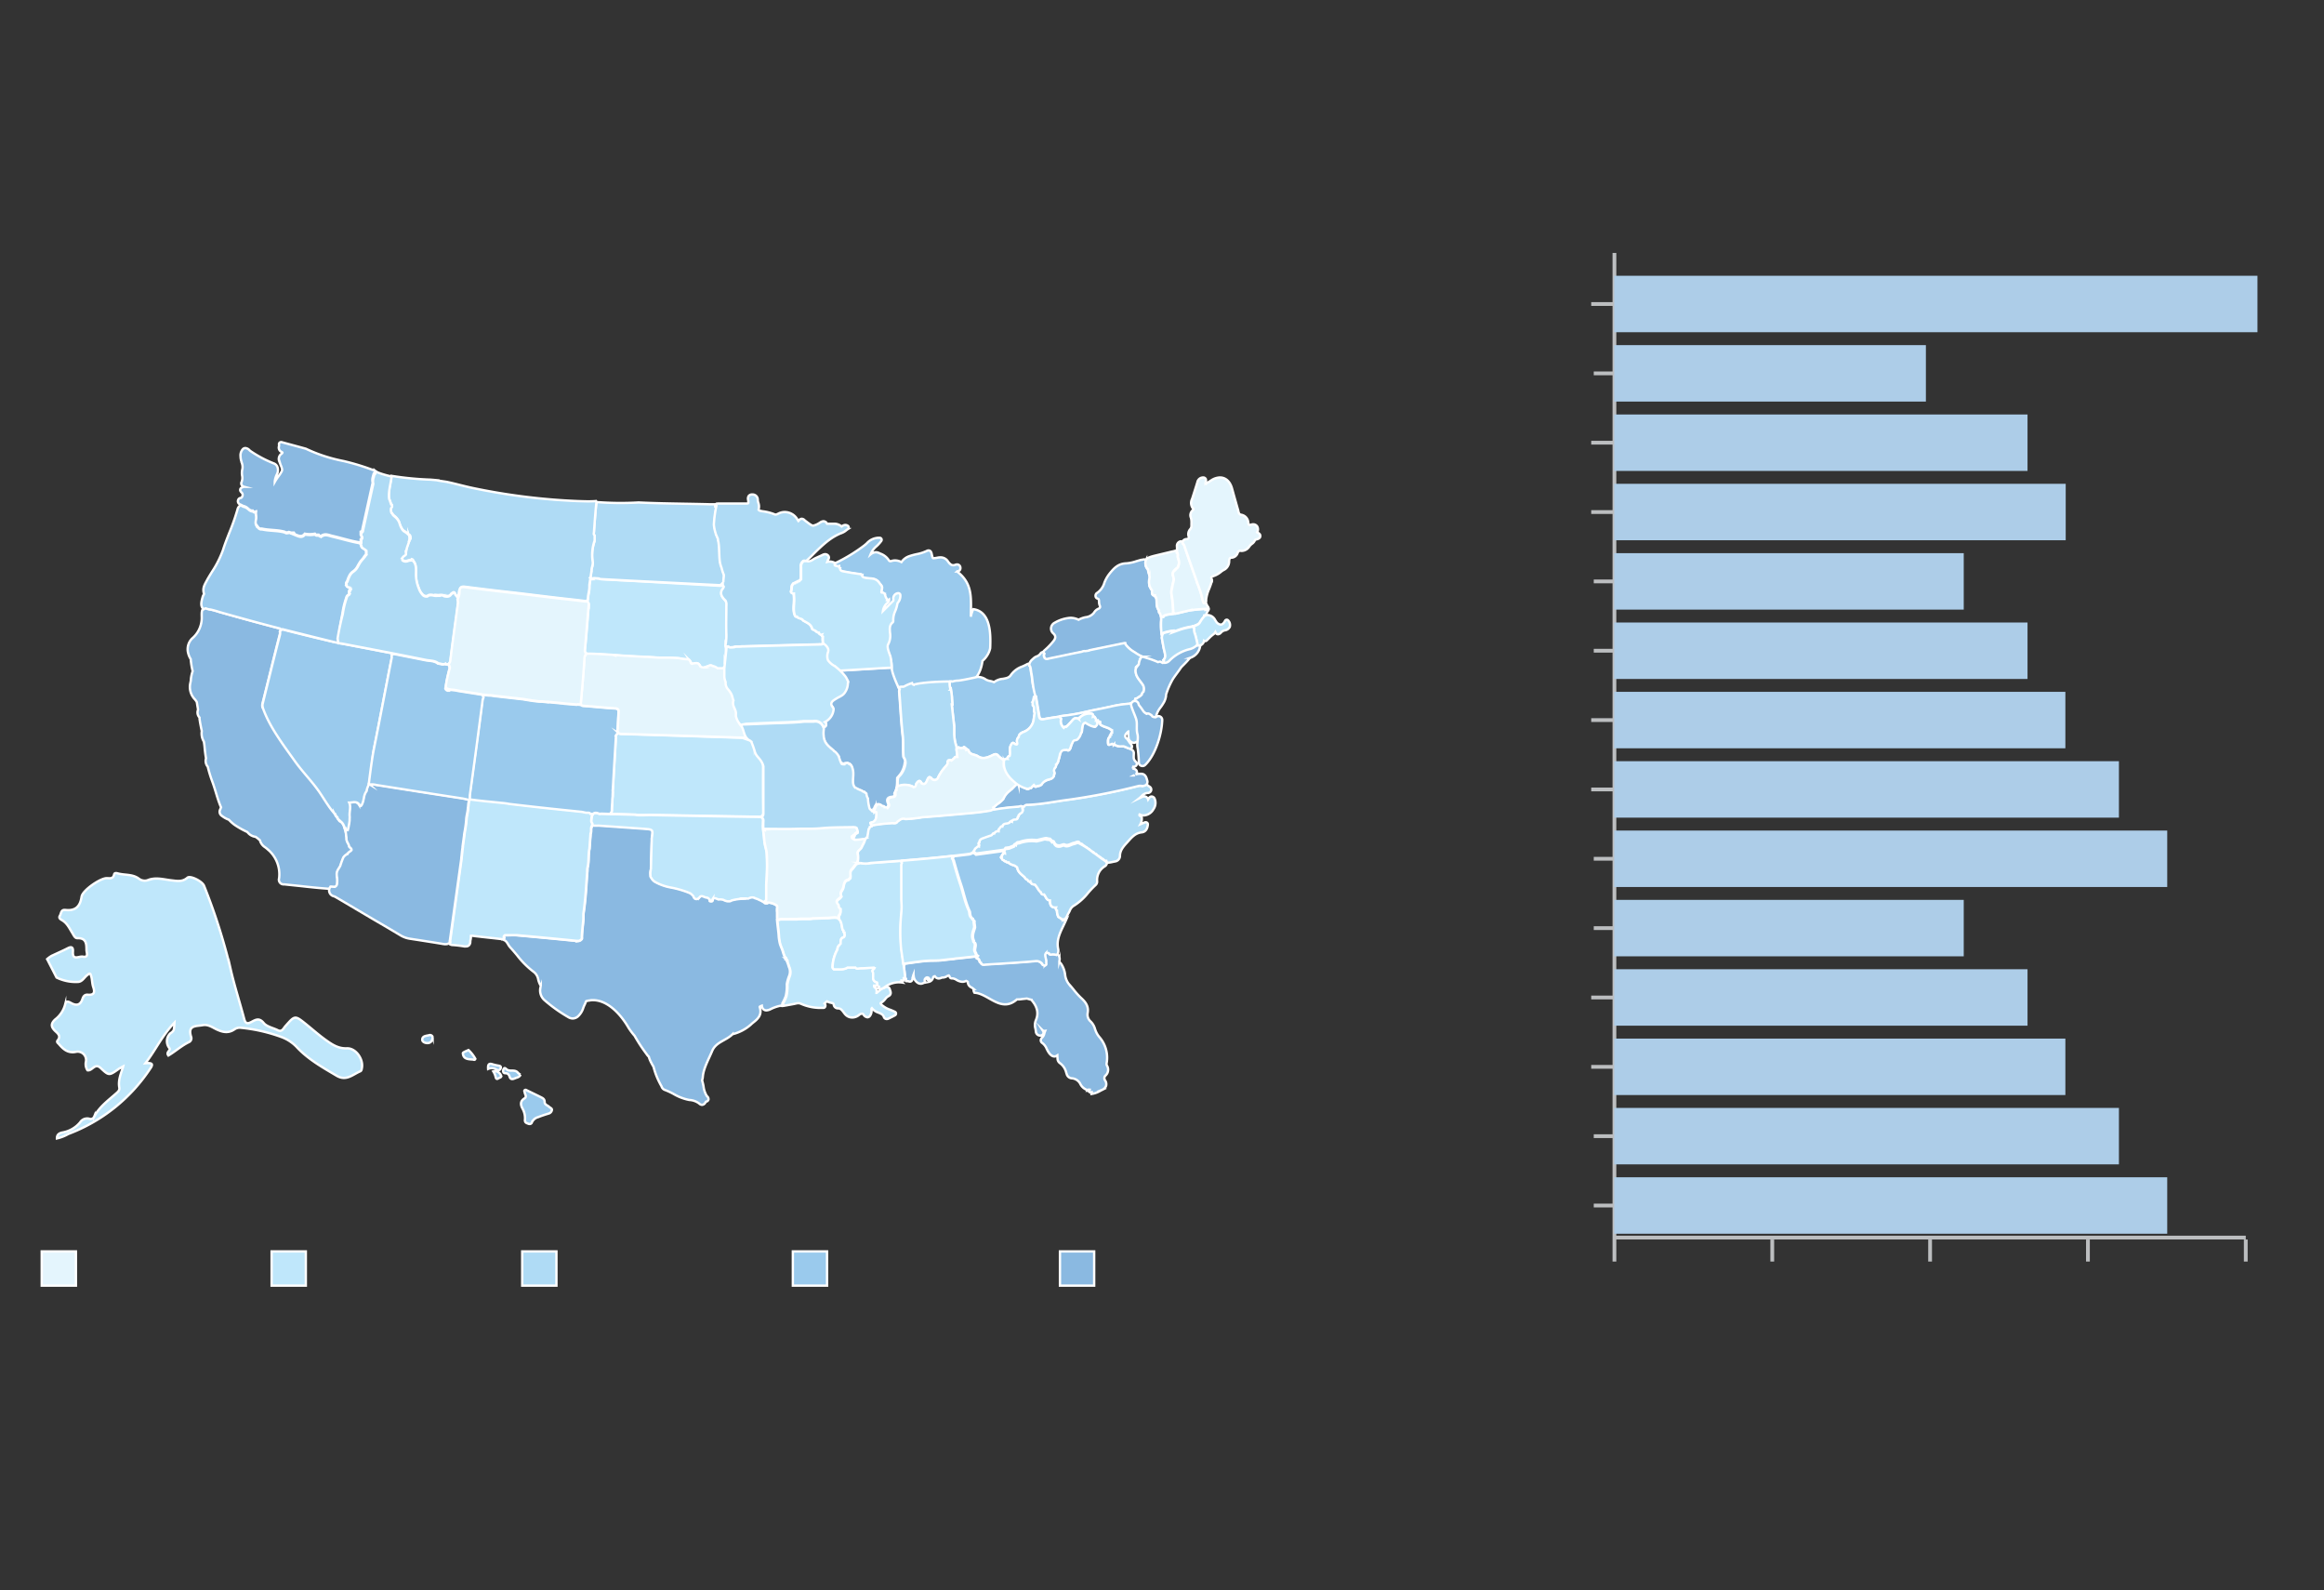 <svg xmlns="http://www.w3.org/2000/svg" viewBox="0 0 614 420"><rect x="0" y="0" width="614" height="420" fill="#333333" stroke="none"/><defs><style>.cls-1,.cls-5{fill:none;}.cls-1{stroke:#bcbec0;}.cls-1,.cls-3,.cls-5,.cls-6,.cls-7,.cls-8,.cls-9{stroke-miterlimit:10;}.cls-2{fill:#adcde8;}.cls-3{fill:#bfe7fb;}.cls-3,.cls-5,.cls-6,.cls-7,.cls-8,.cls-9{stroke:#fff;stroke-width:0.62px;}.cls-4,.cls-7{fill:#9acaed;}.cls-6{fill:#8ab9e1;}.cls-8{fill:#afdbf5;}.cls-9{fill:#e4f5fd;}</style></defs><g id="Layer_1" data-name="Layer 1"><line class="cls-1" x1="426.53" y1="66.81" x2="426.53" y2="333.22"/><line class="cls-1" x1="420.4" y1="80.3" x2="426.53" y2="80.3"/><line class="cls-1" x1="420.4" y1="190.2" x2="426.53" y2="190.2"/><line class="cls-1" x1="593.33" y1="326.89" x2="426.53" y2="326.89"/><line class="cls-1" x1="551.63" y1="333.22" x2="551.63" y2="327.4"/><line class="cls-1" x1="593.33" y1="333.22" x2="593.33" y2="327.4"/><line class="cls-1" x1="420.4" y1="116.93" x2="426.53" y2="116.93"/><line class="cls-1" x1="420.4" y1="263.47" x2="426.53" y2="263.47"/><line class="cls-1" x1="421.07" y1="226.83" x2="427.19" y2="226.83"/><line class="cls-1" x1="421.07" y1="153.57" x2="427.19" y2="153.57"/><line class="cls-1" x1="421.07" y1="300.1" x2="427.19" y2="300.1"/><line class="cls-1" x1="420.4" y1="208.52" x2="426.53" y2="208.52"/><line class="cls-1" x1="420.4" y1="135.25" x2="426.53" y2="135.25"/><line class="cls-1" x1="420.4" y1="281.79" x2="426.53" y2="281.79"/><line class="cls-1" x1="421.07" y1="98.62" x2="427.19" y2="98.62"/><line class="cls-1" x1="421.07" y1="245.15" x2="427.19" y2="245.15"/><line class="cls-1" x1="421.07" y1="171.88" x2="427.19" y2="171.88"/><line class="cls-1" x1="421.07" y1="318.42" x2="427.19" y2="318.42"/><line class="cls-1" x1="468.23" y1="333.22" x2="468.23" y2="327.4"/><line class="cls-1" x1="509.93" y1="333.22" x2="509.93" y2="327.4"/><rect class="cls-2" x="426.47" y="72.84" width="169.95" height="14.91"/><rect class="cls-2" x="426.47" y="91.16" width="82.35" height="14.91"/><rect class="cls-2" x="426.47" y="109.48" width="109.2" height="14.91"/><rect class="cls-2" x="426.47" y="127.79" width="119.29" height="14.91"/><rect class="cls-2" x="426.47" y="146.11" width="92.35" height="14.91"/><rect class="cls-2" x="426.47" y="164.43" width="109.2" height="14.91"/><rect class="cls-2" x="426.47" y="182.74" width="119.2" height="14.91"/><rect class="cls-2" x="426.47" y="201.06" width="133.35" height="14.91"/><rect class="cls-2" x="426.47" y="219.38" width="146.11" height="14.91"/><rect class="cls-2" x="426.47" y="237.69" width="92.35" height="14.91"/><rect class="cls-2" x="426.47" y="256.01" width="109.2" height="14.91"/><rect class="cls-2" x="426.47" y="274.33" width="119.2" height="14.91"/><rect class="cls-2" x="426.47" y="292.64" width="133.35" height="14.91"/><rect class="cls-2" x="426.47" y="310.96" width="146.11" height="14.91"/><path class="cls-3" d="M91.62,276.9c-2.14.09-3.72-.91-5.27-2-1.91-1.34-3.66-2.89-5.47-4.36-3-2.4-2.93-2.38-5.5.52-.49.55-.87,1.63-2,1.05s-2.9-.91-3.7-1.89c-1.23-1.5-2.14-.86-3.29-.27-.9.47-1.51.53-1.85-.75-1.18-4.45-2.6-8.83-3.63-13.32a158.72,158.72,0,0,0-7-21.92c-.46-1.18-3.63-2.78-4.39-2.13-1.35,1.18-2.76.86-4.29.69-2.08-.24-4.17-.91-6.3,0a2.56,2.56,0,0,1-2.29-.47c-1.68-1.21-3.68-.85-5.5-1.35-.35-.1-.9-.23-1,.32-.28,1.3-1.31.88-2.08.94-1.76.13-6.26,3.22-6.51,4.91-.39,2.63-1.67,3.78-4.27,3.48-1.22-.14-1.09.93-1.47,1.54s.19.94.6,1.18c1.35.79,1.94,2.16,2.71,3.39.36.57.65,1.37,1.35,1.35,2.39-.08,2.36,1.61,2.38,3.17,0,.65.68,2-1,1.7-1-.17-2.76,1.15-2.58-1.33.08-1.08-.31-1.45-1.39-.88-1.42.73-2.89,1.35-4.33,2.05a7.78,7.78,0,0,0-1.1.81l2.49,4.87a11.41,11.41,0,0,0,5.61,1.16c1.23,0,1.74-1.31,2.65-1.91.2-.14.36-.4.68-.19.52,1.09.37,2.36.76,3.48.5,1.47.17,2.13-1.45,2-.79-.07-1.17.4-1.41,1.13-.5,1.54-1.49,1.87-2.92,1.1-.61-.33-1.43-.86-1.66.38a7.3,7.3,0,0,1-2.62,3.92c-1.24,1.15-1.1,2,0,3.06.72.65,1.58,1.34.65,2.48-.38.47.13.71.36,1,1.19,1.41,2.44,2.47,4.58,2a2.22,2.22,0,0,1,2.5,2.76,3,3,0,0,0,.44,2.13c1.29.25,1.93-2.09,3.52-.56,2.13,2,2.2,2,4.66.25.27-.19.57-.34.86-.51l.39-.2-.09.36c-.57,1.69-1.27,3.36-.93,5.21.13.7-.31,1.09-.77,1.5-2.13,1.89-4.49,3.58-5.86,6.19a1,1,0,0,1-1.32.55,2.23,2.23,0,0,0-2.4.95,7.75,7.75,0,0,1-4.55,2.67c-.84.14-1.6.48-1.58,1.59a10.67,10.67,0,0,0,3-1.17,44.84,44.84,0,0,0,21.64-17.25c1-1.4.31-1.57-1.26-1.44,2.73-3.51,4.41-7.36,7.67-10.71-.11,2-.11,2-.69,2.54-.15.14-.35.22-.48.36a2.88,2.88,0,0,0-.16,3.83c.42.64-1,1-.28,1.94,1.89-1.11,3.5-2.62,5.47-3.55a1.11,1.11,0,0,0,.54-1.39c-1-3.13,1.35-2.76,3.1-3.08,1.38-.24,2.45.54,3.55,1.08,1.66.8,3.21,1.15,4.85,0a2.4,2.4,0,0,1,1.71-.38,43.4,43.4,0,0,1,10.82,2.5,10.68,10.68,0,0,1,3.91,2.63c3,3.21,6.8,5.34,10.54,7.55,2.53,1.48,4.23-.35,6.21-1.19.35-.15.37-.52.43-.84C96.08,279.76,94,276.79,91.62,276.9Z"/><path class="cls-4" d="M145.1,292.37c-.4-.43-1.21-.52-1.21-1.3s-.47-1-1-1.27c-1.2-.6-2.41-1.18-3.61-1.76-.21-.1-.41-.29-.65-.09s0,.43,0,.65c.08.52.64,1.09-.08,1.54-1.25.79-1,1.81-.42,2.83a5.16,5.16,0,0,1,.55,2.91c0,.64.4.75.87.93s.83.08,1-.4a2.5,2.5,0,0,1,1.62-1.33c.89-.35,1.8-.65,2.71-.93a1.18,1.18,0,0,0,.94-1C145.82,292.71,145.35,292.63,145.1,292.37Z"/><path class="cls-5" d="M145.1,292.37c-.4-.43-1.21-.52-1.21-1.3s-.47-1-1-1.27c-1.2-.6-2.41-1.18-3.61-1.76-.21-.1-.41-.29-.65-.09s0,.43,0,.65c.08.52.64,1.09-.08,1.54-1.25.79-1,1.81-.42,2.83a5.16,5.16,0,0,1,.55,2.91c0,.64.4.75.87.93s.83.08,1-.4a2.5,2.5,0,0,1,1.62-1.33c.89-.35,1.8-.65,2.71-.93a1.18,1.18,0,0,0,.94-1C145.82,292.71,145.35,292.63,145.1,292.37Z"/><path class="cls-4" d="M133.87,282.47c-.25-.19-.59-.68-.87,0-.19.47-.05,1,.47,1,.72,0,1,.37,1.19,1,.28.78.89.57,1.43.34s1.12-.25,1.43-.94a2.76,2.76,0,0,1-.66-.49C136.05,282.33,134.75,283.16,133.87,282.47Z"/><path class="cls-5" d="M133.87,282.47c-.25-.19-.59-.68-.87,0-.19.47-.05,1,.47,1,.72,0,1,.37,1.19,1,.28.78.89.57,1.43.34s1.12-.25,1.43-.94a2.76,2.76,0,0,1-.66-.49C136.05,282.33,134.75,283.16,133.87,282.47Z"/><path class="cls-4" d="M123.78,277.36c-.54.24-1.5.59-1.49.84.11,1.59,1.43,1.58,2.65,1.66.22.05.54.21.65-.19A9.27,9.27,0,0,0,123.78,277.36Z"/><path class="cls-5" d="M123.78,277.36c-.54.24-1.5.59-1.49.84.11,1.59,1.43,1.58,2.65,1.66.22.05.54.21.65-.19A9.27,9.27,0,0,0,123.78,277.36Z"/><path class="cls-4" d="M113.37,273.43c-.69.18-1.72.16-1.81,1.09-.08.7.78,1,1.34,1,.75,0,1.36-.43,1.4-1.62A.72.72,0,0,0,113.37,273.43Z"/><path class="cls-5" d="M113.37,273.43c-.69.18-1.72.16-1.81,1.09-.08.7.78,1,1.34,1,.75,0,1.36-.43,1.4-1.62A.72.72,0,0,0,113.37,273.43Z"/><path class="cls-4" d="M132.3,282.09c.12-.59-.39-.55-.73-.64a12.24,12.24,0,0,1-1.39-.32c-1-.35-1.31,0-1.22,1.21a2.24,2.24,0,0,1,2.22.2C131.6,282.76,132.16,282.75,132.3,282.09Z"/><path class="cls-5" d="M132.3,282.09c.12-.59-.39-.55-.73-.64a12.24,12.24,0,0,1-1.39-.32c-1-.35-1.31,0-1.22,1.21a2.24,2.24,0,0,1,2.22.2C131.6,282.76,132.16,282.75,132.3,282.09Z"/><path class="cls-4" d="M130.33,283a4.72,4.72,0,0,1,.62,1.46c.05.34.25.7.67.41s1-.27.74-.8A1.73,1.73,0,0,0,130.33,283Z"/><path class="cls-5" d="M130.33,283a4.72,4.72,0,0,1,.62,1.46c.05.34.25.7.67.41s1-.27.74-.8A1.73,1.73,0,0,0,130.33,283Z"/><path class="cls-3" d="M201.62,201.79a1.63,1.63,0,0,0-.1-.55h0c-.06-.17-.13-.33-.19-.51h-.05c-.67-1.11-2-1.79-1.83-3.3a.48.48,0,0,0,0-.12l0-.06,0,0a1.1,1.1,0,0,0-.23-1,5.36,5.36,0,0,0-1.66-1.48.27.27,0,0,0-.33,0v-.07a1.61,1.61,0,0,1-1.12.18q-15.94-.53-31.89-1a1.38,1.38,0,0,1-.79-.19l-.09,0a1,1,0,0,0-.57.52q-.43,7.14-.84,14.27a1.79,1.79,0,0,0,0,.69c0,.41,0,.82-.05,1.23a9.18,9.18,0,0,0-.09,1.37c0,.71-.12,1.43-.12,2.14,0,.34,0,.57-.2.69a1.11,1.11,0,0,0,.17.3l.08.08,6.05.17a5.87,5.87,0,0,0,.91.13h.67l.94,0,1.39-.05q14.53.27,29.08.51a1.53,1.53,0,0,1,.6.11v-.46c.2-.12.29-.35.29-.8C201.58,210.35,201.59,206.07,201.62,201.79Z"/><path class="cls-6" d="M239.13,200.91a4.74,4.74,0,0,0-.45-1c-.16-1.82,0-3.65-.2-5.49-.43-3.8-.61-7.64-.91-11.46a1.75,1.75,0,0,1,.05-.85c-.05-.2-.11-.4-.17-.59-.22-.74-.5-1.45-.78-2.15a20.26,20.26,0,0,1-1-2.88.82.82,0,0,0-.35-.52,1.39,1.39,0,0,1-.15.19,1.33,1.33,0,0,1-.26.21,1.55,1.55,0,0,0-.43,0c-4.05.24-8.09.49-12.14.72a.69.69,0,0,0-.52.18.54.54,0,0,0-.12.38.4.4,0,0,1,.52.28c.37.16.29.49.27.79.4,0,.72.08.79.54.92.5,1,.93.26,1.83a.42.42,0,0,1-.26.54.32.32,0,0,1-.26.31c-.06.35-.11.71-.17,1.06h0c-.35.31-.52.9-1.15.76.08.27-.11.26-.29.26h0a2.85,2.85,0,0,1-1.83.53c0,.21,0,.32-.27.27v1.32c1,.59,1,1.3.26,2.1,0,.41-.06.73-.52.81.19.33-.09.48-.27.66l-.4.24V190l0-.06-.1.06a.94.94,0,0,0-.37.64h0a.77.77,0,0,1,.29.93.76.76,0,0,0-.06.16.72.72,0,0,1-.6.27h0a2,2,0,0,1,0,.6v.09a.9.9,0,0,0-.09.48c0,.1,0,.21,0,.32a2.56,2.56,0,0,0,0,.62,3.92,3.92,0,0,0,.53,1.82l0,0a3.71,3.71,0,0,0,.65.93c1.22,1.27,2.13,2.77,3.28,4.07.07.18.15.35.22.53a.08.08,0,0,0,0,0,.84.84,0,0,0,.46.14c.67.45,1.44-.27,2,.18a2.52,2.52,0,0,1,.31.44,5.68,5.68,0,0,1,.34,1.69l0,.2v.17a17.23,17.23,0,0,0,0,2.49c-.19.69.57,1.29,1.12,1.59s1.25.47,1.83.8a.57.57,0,0,1,.13.08.28.28,0,0,0,.11.08,1.37,1.37,0,0,1,.32.37,2.66,2.66,0,0,0,.38,1.13,14.84,14.84,0,0,0,.27,2.06.24.24,0,0,0,0,.22,2.72,2.72,0,0,0,.61,1.07.36.36,0,0,0,.35.06,1.29,1.29,0,0,0,.21.06h.08a.47.47,0,0,0,.17,0c0-.19-.06-.38-.08-.57a1.24,1.24,0,0,0,.33-.53,1.78,1.78,0,0,1,.4-.66c1-.46,1.64.9,2.7.81h.12l0,0a.34.34,0,0,0,.2-.27.76.76,0,0,0,.12-.84c-.52-1.13-.09-1.68,1.1-1.79a.65.65,0,0,0,.66-.77l-.08-.05a6.2,6.2,0,0,0,.66-2h0c0-.05,0-.11,0-.16.1-.69.05-1.34.09-2a11.09,11.09,0,0,0,1-1.22,6.63,6.63,0,0,0,1-2.81A.82.82,0,0,0,239.13,200.91Z"/><path class="cls-7" d="M257.15,160.9a6.62,6.62,0,0,0-.65,2c0-4.61.65-8.56-3.48-11.82l-.16-.14a1,1,0,0,0,.69-.31.94.94,0,0,0,.18-.75.86.86,0,0,0-.87-.79,1.29,1.29,0,0,0-.46.09,1.44,1.44,0,0,1-.55.12c-.48,0-.91-.3-1.39-1a2.34,2.34,0,0,0-2-1.08,4.17,4.17,0,0,0-.81.09,7.25,7.25,0,0,1-1,.14c-.2,0-.26,0-.5-1.14-.06-.28-.2-.92-.83-.92a1,1,0,0,0-.48.14,11.19,11.19,0,0,1-2.68.85,17.14,17.14,0,0,0-2,.55,4.12,4.12,0,0,0-2,1.54,3.63,3.63,0,0,0-1.67-.44,3.21,3.21,0,0,0-.92.14,1,1,0,0,1-.31.06c-.15,0-.3,0-.52-.38a4.5,4.5,0,0,0-2.17-1.63l-.27-.13a2.16,2.16,0,0,0-.9-.22,2.34,2.34,0,0,0-1.39.55,5.31,5.31,0,0,1,1.59-2.16,9.1,9.1,0,0,0,1.24-1.38.53.53,0,0,0-.39-.83H232a4.38,4.38,0,0,0-3,1.47c-.19.17-.38.34-.58.5a44.25,44.25,0,0,1-7.63,4.67.61.61,0,0,0-.17.14.52.52,0,0,0-.1.18.55.55,0,0,0,0,.4v0a1.77,1.77,0,0,0,1.17.19c0,.24-.06.48.26.54-.08.65.38.77.86.86l2.17.39,2.49.36c.05.15.1.31.3.25-.07.27.06.42.29.53l0,0,0,0h0c1.34.6,3.07-.18,4.22,1.47.39.56.89.85.71,1.6-.08.33-.23,1-.09,1a1,1,0,0,1,.53.11,13.53,13.53,0,0,0-4.3,10.69,1.81,1.81,0,0,0,0,.23c3.82,1.8,6.47,4.35,6.47,8.79,0,1.43,1.75,5.11,1.75,5.11a11,11,0,0,1,5.84,1.7c6.05-.81,13.45-.36,15.75-6.14a10.25,10.25,0,0,0,.62-2.51,6.61,6.61,0,0,0,1.35-1.61,5.6,5.6,0,0,0,.69-1.74C261.77,167.48,261.77,161.55,257.15,160.9Z"/><path class="cls-3" d="M155.55,159.47c0,.15,0,.31,0,.46-.33,3.87-.59,7.74-1,11.61-.05.49,0,.79.19,1a1.21,1.21,0,0,0,.79.18c2,0,4,.18,5.94.28a2.24,2.24,0,0,1,.55.07c.9,0,1.81.11,2.71.18h0l5.62.31h.06c1.48,0,3,.19,4.42.22.78,0,1.57,0,2.35,0l2.06.11c.69.09,1.38.25,2.08.29.32,0,.73,0,.94.32a2.21,2.21,0,0,1,.26.59.43.43,0,0,0,.39.32,2.25,2.25,0,0,1,.84-.17,1.14,1.14,0,0,1,.84.15,1.92,1.92,0,0,1,.45.68,2.16,2.16,0,0,0,.44.37h.16a3.4,3.4,0,0,0,1-.27.33.33,0,0,1,.15-.05l.32-.08h0a.75.75,0,0,1,1,0,3,3,0,0,1,1.34.61,12.83,12.83,0,0,0,1.64,0h.17c0-.06,0-.13,0-.2a1.33,1.33,0,0,1,0-.2c1.25-.79.59-.79.24-1.76a.81.81,0,0,1,.12-.14.2.2,0,0,1,.11-.06.71.71,0,0,0,.05-.29c0-.05,0-.09,0-.14a5.7,5.7,0,0,0,0-.78v-.13c0-.78,0-1.44,0-1.95l-.06-.2a1.55,1.55,0,0,1,0-.21,13.29,13.29,0,0,0,.25-3c-.13-2.5,0-5,0-7.5a2.24,2.24,0,0,0-.25-1.39,4.36,4.36,0,0,1-.93-1.14,1.71,1.71,0,0,1,.46-2.18h0c.07-.35,0-.51-.16-.58s0-.06,0-.1l-.09.05a3.16,3.16,0,0,0-.55,0L169,153.53c-3.43-.17-6.87-.36-10.3-.55a1.48,1.48,0,0,1-.47-.17l-.89-.06h0c-.49-.08-.75,0-.91.23a1.47,1.47,0,0,1-.36-.39.64.64,0,0,0-.1.13v.36c-.08.52-.16,1.07-.25,1.68v0c0,.22,0,.45,0,.68,0,.42-.1.84-.16,1.27a8.35,8.35,0,0,0-.22,1.5c0,.36-.1.56-.25.67a.28.28,0,0,1,0,.09A1,1,0,0,1,155.55,159.47Z"/><path class="cls-3" d="M233.06,261.08c-.47.37-.95.76-1.44,1.18l-.06,0a1.6,1.6,0,0,0-.23-1.29l0,0-.14-.07a.52.52,0,0,1-.26-.49.15.15,0,0,1,0-.06l.51.09.37-.16h0c0-.11,0-.25,0-.39s0-.44-.11-.46a1.14,1.14,0,0,1-1-1.19v-.11c0-.1,0-.21,0-.32l0-.43v-.1a1.47,1.47,0,0,0-.17-.78.3.3,0,0,1,0-.11c0-.26.43-.46.54-.73-.11,0-.26.05-.28-.12-1.15.06-2.31.15-3.46.17-.43,0-.93.3-1.31-.19h-2.11c-1.12.72-2.38.4-3.58.49a1,1,0,0,1-.37-.5v-.05a10.08,10.08,0,0,1,1.29-4.71h0a1.47,1.47,0,0,1,.8-1.34c.13-.68-.15-1.54.81-1.86.5-.35.22-.85.25-1.29-.33-.06-.32-.29-.27-.54-.09-.07-.22-.13-.24-.21-.22-1-.27-2.19-.94-2.74l0-.18a.75.75,0,0,1-.13.06c-.73-.42-1.93-.11-2.92-.09-1.28,0-2.55.08-3.83.12-.29.05-.58.08-.87.11h-.26c-.52,0-1.05,0-1.57,0a15.2,15.2,0,0,0-1.59.08l-.81,0c-1.05,0-2.1,0-3.15,0a1.33,1.33,0,0,0-.53.06l-.06,0v0l-.56,0c.07,1.24.41,3.34.46,4.59,0,.51.13,1,.23,1.51.19.9.66,1.68.89,2.56a6.93,6.93,0,0,0,.52,1.33l0,0h0v0l0,0a.36.36,0,0,1,.25.51l0,0,.08.17a.31.31,0,0,0,0-.1c.35.13.3.38.25.63s.09.21.13.32a1.72,1.72,0,0,1,.07.21.31.31,0,0,1,.08.24c0,.15.1.31.14.47a3,3,0,0,1,.16,2.56,10.83,10.83,0,0,0-.6,2.12,11.85,11.85,0,0,1-.27,3.15,16.12,16.12,0,0,1-.9,1.93s-.27.58-.16.56c-.07.12.15-.09.07,0h.19l1.31-.23c.67-.12,1.38-.24,2.06-.4a2.59,2.59,0,0,1,.57-.08,1.78,1.78,0,0,1,.74.17,12.69,12.69,0,0,0,5.31,1.07h.58a.51.51,0,0,0,.46-.29.77.77,0,0,0-.16-.89l.24-.22c.12-.11.29-.26.41-.35a2.63,2.63,0,0,0,1,.38c.63.14.76.21.8.62a1.14,1.14,0,0,0,1,.88h.15c.63,0,.93.37,1.42,1a5.68,5.68,0,0,0,.44.56,2.44,2.44,0,0,0,1.86.85,2.85,2.85,0,0,0,1.81-.68,1.23,1.23,0,0,1,.73-.32.53.53,0,0,1,.46.25,1.39,1.39,0,0,0,1,.69c.6,0,.86-.62,1-1a2.15,2.15,0,0,0,.09-.89,1.79,1.79,0,0,1,0-.32.32.32,0,0,1,.1-.2,3.69,3.69,0,0,0,1.74,1.18c.74.31,1.21.53,1.41,1.11a.8.8,0,0,0,.78.58,1.38,1.38,0,0,0,.63-.19l1-.5.53-.28a.53.53,0,0,0,.29-.48.51.51,0,0,0-.3-.46c-.41-.2-.8-.36-1.19-.52a6.59,6.59,0,0,1-2.27-1.28c-.32-.32-.32-.45-.32-.45s.06-.09.23-.2a3.53,3.53,0,0,0,1-.92,2.52,2.52,0,0,1,.8-.74c.64-.28.8-.82.48-1.59a1.56,1.56,0,0,1-.07-.17.79.79,0,0,0-.81-.7,1,1,0,0,0-.34.06l-.18.12A2.54,2.54,0,0,1,233.06,261.08Z"/><path class="cls-6" d="M208.38,255.31c0-.16-.09-.32-.14-.47a.31.31,0,0,0-.08-.24,1.72,1.72,0,0,0-.07-.21c0-.11-.08-.21-.13-.32s.1-.5-.25-.63a.31.31,0,0,1,0,.1l-.08-.17,0,0a.36.36,0,0,0-.25-.51l0,0v0h0l0,0a6.93,6.93,0,0,1-.52-1.33c-.23-.88-.7-1.66-.89-2.56-.1-.5-.18-1-.23-1.51-.05-1.25-.39-3.35-.46-4.59,0-.42.34.17.56,0v0a1.12,1.12,0,0,1-.53-.5V241a5.17,5.17,0,0,1,0-1.18,1.22,1.22,0,0,0-.07-.59,4.22,4.22,0,0,0-2.63-.82.27.27,0,0,1-.17.08h-.14a.42.42,0,0,1-.38-.25,5.48,5.48,0,0,1-.74-.43h0a8.65,8.65,0,0,1-.93-.43,8.45,8.45,0,0,0-.85-.28.14.14,0,0,1-.1-.11,1.86,1.86,0,0,0-1.48.2.64.64,0,0,1-.35,0c-.66.1-1.29.05-2,.14a1.2,1.2,0,0,0-.2,0,2.52,2.52,0,0,1-.54.08,13.68,13.68,0,0,0-1.47.33.77.77,0,0,1-.68.19h0a1.36,1.36,0,0,1-.74-.09,3.22,3.22,0,0,1-.74-.31,3.46,3.46,0,0,0-.93-.09h-.14a.5.5,0,0,1-.39-.07l-.15-.06a1.66,1.66,0,0,0-.91-.19,3.27,3.27,0,0,1-.24.27.34.34,0,0,1,0-.1.37.37,0,0,0-.05.11v0h.05a.78.78,0,0,1-.11.49.57.57,0,0,1-.13.08.64.64,0,0,1-.2,0,.45.45,0,0,1-.2,0l-.14-.08a2.71,2.71,0,0,1,0-.29c-.22-.31-.39-.58-.83-.63a2.08,2.08,0,0,1-.63-.19c-.53-.23-.93-.36-1.3.16a1,1,0,0,1-.36.29.57.57,0,0,1-.44.12c-.49,0-.65-.37-.76-.73a3.86,3.86,0,0,0-.48-.51.35.35,0,0,1-.11-.1,2.48,2.48,0,0,0-.42-.26,25.48,25.48,0,0,0-5-1.46,13.28,13.28,0,0,1-4.26-1.55,2.76,2.76,0,0,1-.87-1,.65.65,0,0,1-.2-.61,3.83,3.83,0,0,1,.1-1.56h0c.06-2.52.14-5,.22-7.55l0-.68c.39-2.35.39-2.37-1.94-2.54-4-.29-7.94-.56-12.13-.85-.5,0-1,0-1.51,0a1.33,1.33,0,0,0-.19.14h0v.06c-.46.55-.06,1.49-.39,2.05,0,.61-.09,1.22-.13,1.83s-.1,1.47-.16,2.2h0c-.37,1.63-.07,3.33-.52,5,0,.41,0,.83-.08,1.25-.25,3.65-.43,7.3-1,10.92v1.4c-.14,1.58-.36,3.16-.41,4.74a1.87,1.87,0,0,1,0,.45,1.36,1.36,0,0,1-.84.58l-.4,0q-8-.81-15.93-1.51c-.9-.08-1.81,0-2.72,0l-.3,0c-.11,0-.18,0-.23.11a.46.46,0,0,0-.19.22.32.32,0,0,0,.1.36.73.73,0,0,1-.3.44l.23.13c.45.15.66.5,1,1a4.62,4.62,0,0,0,.63.93c.62.66,1.21,1.37,1.79,2.06a23.35,23.35,0,0,0,4.51,4.48,3.19,3.19,0,0,1,1.09,1.94,5.91,5.91,0,0,0,.67,1.66s0,.08,0,.11l0,.06A3.4,3.4,0,0,0,144,264.3a39.37,39.37,0,0,0,6.23,4.41,2.3,2.3,0,0,0,1.1.31,2.18,2.18,0,0,0,1.51-.69,5.12,5.12,0,0,0,1.27-2.14c.12-.31.24-.6.38-.88s.12-.28.18-.42a2.62,2.62,0,0,1,.21-.46l.59-.14a1.91,1.91,0,0,0,.54-.08c4.3-.45,8,3.72,10,7.17a15.93,15.93,0,0,0,1.64,2.2,43.17,43.17,0,0,0,3,4.6l.29.4a2.26,2.26,0,0,0,.47.52,8.27,8.27,0,0,0,.38,1.06c.27.56.56,1.09.87,1.62a20.44,20.44,0,0,0,2.17,5.25l0,.08a1.44,1.44,0,0,0,.75.75,18.58,18.58,0,0,1,2.41,1.11,12.9,12.9,0,0,0,4.11,1.57,4.71,4.71,0,0,1,2.63.94,1.17,1.17,0,0,0,.76.35,1.09,1.09,0,0,0,.89-.65,1.56,1.56,0,0,1,.13-.19.78.78,0,0,0,.67-.55,1,1,0,0,0-.43-.93,6.28,6.28,0,0,1-.88-2.57,13.4,13.4,0,0,0-.38-1.58,4,4,0,0,0,.2-1c.17-2.2,1.62-4.72,2.45-6.73,1-2.41,3.69-2.76,5.37-4.43a.34.34,0,0,1,.11-.05,11.47,11.47,0,0,0,4.72-2.48,8.8,8.8,0,0,1,.76-.66c1-.8,2.34-1.9,1.61-4a.32.32,0,0,1,0-.09,1.3,1.3,0,0,1,.41-.22l.16-.06c.12,1.15.94,1.24,1.2,1.24a2.83,2.83,0,0,0,1.2-.37,10.88,10.88,0,0,1,2.76-.91l.17-.07c.08,0,.09-.52.09-.52a12.53,12.53,0,0,0,.9-1.93,11.85,11.85,0,0,0,.27-3.15,10.83,10.83,0,0,1,.6-2.12A3,3,0,0,0,208.38,255.31Z"/><path class="cls-3" d="M202.15,238.15a.45.45,0,0,0,0-.11l.05,0c.15-.05.22-.19.22-.46,0-.92,0-1.83,0-2.75v-.52a1.27,1.27,0,0,0,0-.2c0-.16,0-.32,0-.48a56.1,56.1,0,0,0,.12-8.4h0c-.11-.81-.38-1.6-.52-2.41s-.15-1.48-.24-2.22l-.06-.46v0h0c-.06-.45-.1-.9-.13-1.36a18,18,0,0,1,0-2.08c0-.44-.06-.67-.29-.79a1.53,1.53,0,0,0-.6-.11q-14.53-.22-29.08-.51l-1.39.05-.94,0h-.67a5.87,5.87,0,0,1-.91-.13l-6.05-.17-2.8-.09c-.21,0-.46.1-.64,0-.77-.34-1.23-.25-1.51.08h-.13l0,.15a3.15,3.15,0,0,0-.32,1.2c-.06.47-.12,1,.22,1.27l0,.13c0,.14,0,.29-.07.44h0a1.33,1.33,0,0,1,.19-.14c.5,0,1,.05,1.51,0,4.19.29,8.16.56,12.13.85,2.33.17,2.33.19,1.94,2.54l0,.68c-.08,2.52-.16,5-.22,7.55h0a3.83,3.83,0,0,0-.1,1.56.65.65,0,0,0,.2.61,2.76,2.76,0,0,0,.87,1,13.28,13.28,0,0,0,4.26,1.55,25.48,25.48,0,0,1,5,1.46,2.48,2.48,0,0,1,.42.26.35.35,0,0,0,.11.1,3.86,3.86,0,0,1,.48.51c.11.36.27.69.76.73a.57.57,0,0,0,.44-.12,1,1,0,0,0,.36-.29c.37-.52.77-.39,1.3-.16a2.08,2.08,0,0,0,.63.19c.44,0,.61.32.83.63a2.71,2.71,0,0,0,0,.29l.14.08a.45.45,0,0,0,.2,0,.64.64,0,0,0,.2,0,.57.57,0,0,0,.13-.08.78.78,0,0,0,.11-.49h-.05v0a.37.37,0,0,1,.05-.11.34.34,0,0,0,0,.1,3.27,3.27,0,0,0,.24-.27,1.66,1.66,0,0,1,.91.19l.15.06a.5.5,0,0,0,.39.07h.14a3.46,3.46,0,0,1,.93.09,3.22,3.22,0,0,0,.74.31,1.36,1.36,0,0,0,.74.09h0a.77.77,0,0,0,.68-.19,13.68,13.68,0,0,1,1.47-.33,2.52,2.52,0,0,0,.54-.08,1.2,1.2,0,0,1,.2,0c.66-.09,1.29,0,2-.14a.64.64,0,0,0,.35,0,1.86,1.86,0,0,1,1.48-.2.14.14,0,0,0,.1.11,8.45,8.45,0,0,1,.85.28,8.65,8.65,0,0,0,.93.43h0a5.48,5.48,0,0,0,.74.43.42.42,0,0,0,.38.25.47.47,0,0,1-.16-.32Z"/><path class="cls-3" d="M133.2,247.7a.32.32,0,0,1-.1-.36.46.46,0,0,1,.19-.22c.05-.1.12-.11.23-.11l.3,0c.91,0,1.82,0,2.72,0q8,.71,15.93,1.51l.4,0a1.36,1.36,0,0,0,.84-.58,1.87,1.87,0,0,0,0-.45c.05-1.58.27-3.16.41-4.74v-1.4c.55-3.62.73-7.27,1-10.92,0-.42,0-.84.08-1.25.45-1.63.15-3.33.52-5h0c.06-.73.11-1.47.16-2.2s.09-1.22.13-1.83c.33-.56-.07-1.5.39-2.05v-.06c0-.15.05-.3.07-.44l0-.13c-.34-.29-.28-.8-.22-1.27a3.15,3.15,0,0,1,.32-1.2l0-.15-.57,0c-.12-.24-.38-.36-.95-.3a.49.49,0,0,1-.58-.42l-1,.15c-3.36-.35-6.72-.69-10.08-1.06q-4.4-.48-8.77-1c-.46,0-.51-.81-.81-1.33-.26.06-1,1-1.27,1-2.53-.27-5.06-.49-7.58-.82-.31,0-.85,0-.93-.06l0,0a4.08,4.08,0,0,1-.14.88c-.09.44-.06.91-.17,1.35,0,1.09-.39,2.14-.44,3.23a32.93,32.93,0,0,1-.49,3.41.19.19,0,0,1,0,.08c-.15,1.16-.31,2.31-.47,3.46h0c0,.09,0,.17,0,.26-.16.91-.2,1.84-.33,2.76,0,.08,0,.14,0,.2-1,7.16-2,14.32-3,21.47a1.18,1.18,0,0,0,0,.7,1,1,0,0,1-.34.43,1.42,1.42,0,0,0,1,.38,29,29,0,0,1,3,.36,2.47,2.47,0,0,0,.44,0,1.09,1.09,0,0,0,.83-.31,1.37,1.37,0,0,0,.33-1,3,3,0,0,1,.07-.46,2.83,2.83,0,0,0,.09-.74.84.84,0,0,1,0-.29h.14a1.73,1.73,0,0,1,.3,0c1.88.24,3.79.44,5.64.64l1.59.18.12,0a1.67,1.67,0,0,0,.42.07.79.79,0,0,0,.44-.13A.73.73,0,0,0,133.2,247.7Z"/><path class="cls-6" d="M92.74,224.07l-.19-.19c-.17-.07-.24-.19-.26-.44-.21-.68-.65-1.09-.69-1.84,0-.11,0-.22,0-.34-.12-.67-.14-1.36-.27-2,0-.18-.08-.35-.13-.51-.26,0-.27-.15-.28-.33a3.23,3.23,0,0,0-.24-.58A2.54,2.54,0,0,0,90,217h0c-.21-.08-.45-.13-.45-.42a1.17,1.17,0,0,1-.53-.79,1.15,1.15,0,0,1-.53-.8,24268251969772.32,24268251969772.32,0,0,1-1.06-1.58.4.4,0,0,1-.26-.54,164.58,164.58,0,0,1-1.06-1.59.62.62,0,0,1-.53-.78c-.25,0-.26-.15-.27-.33a3.65,3.65,0,0,0-.34-.75,2.44,2.44,0,0,0-.53-.63h0c-.21-.08-.45-.13-.45-.42a1.15,1.15,0,0,1-.53-.79,1.1,1.1,0,0,1-.53-.8,1,1,0,0,1-.53-.79,1,1,0,0,1-.53-.79.4.4,0,0,1-.26-.54.64.64,0,0,1-.53-.79.63.63,0,0,1-.53-.8.61.61,0,0,1-.53-.78c-.25,0-.26-.15-.27-.33s-.23-.4-.35-.59h0c-.2-.09-.44-.13-.44-.41a1.23,1.23,0,0,1-.53-.8,1.15,1.15,0,0,1-.53-.79,1.07,1.07,0,0,1-.53-.8,1,1,0,0,1-.53-.79,1,1,0,0,1-.53-.79.41.41,0,0,1-.27-.54,320.25,320.25,0,0,0-1-1.59.61.61,0,0,1-.53-.78c-.26,0-.27-.15-.27-.33l-.15-.39a2.9,2.9,0,0,0-.72-1h0c-.22-.07-.45-.13-.45-.42a1.15,1.15,0,0,1-.53-.79,1.07,1.07,0,0,1-.53-.8,1,1,0,0,1-.53-.79,1,1,0,0,1-.53-.79.41.41,0,0,1-.27-.54.64.64,0,0,1-.52-.79c-.81-.41-.83-1-.61-1.83,1.51-5.95,2.94-11.92,4.47-17.86a1.82,1.82,0,0,0,.06-1,1.28,1.28,0,0,1,.37-.44,1.21,1.21,0,0,0-.29-.31c-5.38-1.39-10.74-2.87-16.09-4.38a22.69,22.69,0,0,0-2.28-.64,3.86,3.86,0,0,1-1.32-.42,1,1,0,0,0-.59.23l-.08.06c-.39.4-.38,1-.35,2.31v.14a7.13,7.13,0,0,1-2.55,5.35,4,4,0,0,0-1,4,4.71,4.71,0,0,0,.55,1.3l.09.16a18.7,18.7,0,0,0,.51,3.17,9.11,9.11,0,0,0-.47,2.16c0,.37-.1.73-.17,1.08a4.7,4.7,0,0,0,1.24,4.22,4.46,4.46,0,0,1,.5.72c.09.61.2,1.22.3,1.83a2,2,0,0,1,0,.24,1.92,1.92,0,0,0,.42,2c0,.13,0,.26,0,.38.15,1.08.37,2.14.59,3.19a4.18,4.18,0,0,0,.55,2.79c.09.55.17,1.1.21,1.67.08.92.2,1.83.36,2.74a2.39,2.39,0,0,0,.46,2.22,34.57,34.57,0,0,0,1.23,4c.86,2.35,1.36,4.65,2.28,6.73-.07.17-.15.35-.21.53a1.29,1.29,0,0,0,.46,1.74,6.61,6.61,0,0,0,1.82,1,10.56,10.56,0,0,0,1.47,1.33,23.29,23.29,0,0,0,3.41,1.92,3.25,3.25,0,0,0,2.18,1.27c.15.11.31.21.46.33s.45.38.68.57A3.11,3.11,0,0,0,70,223.77c.18.13.37.27.54.42a8.6,8.6,0,0,1,3.2,7.78,1.25,1.25,0,0,0,1.34,1.62l4.12.43c2.59.29,5.25.58,7.92.75a1,1,0,0,1,.34-.47l.07,0,1,.06a1,1,0,0,0,.6-.91,6.83,6.83,0,0,0,0-1.5,4.44,4.44,0,0,1-.1-1.15,2.56,2.56,0,0,1,.43-1.14v0h0c.16-.27.35-.54.51-.86a20.79,20.79,0,0,1,.81-2.21,2.57,2.57,0,0,1,.49-.54.1.1,0,0,1,.07-.05,3,3,0,0,1,.41-.28c0-.08.11-.11.19-.13h0c.17-.43.76-.56,1-.93A.59.59,0,0,0,92.74,224.07Z"/><path class="cls-6" d="M118.87,249a1.18,1.18,0,0,1,0-.7c1-7.15,2-14.31,3-21.47,0-.06,0-.12,0-.2.13-.92.17-1.85.33-2.76,0-.09,0-.17,0-.26h0c.16-1.15.32-2.3.47-3.46a.19.19,0,0,0,0-.08,32.93,32.93,0,0,0,.49-3.41c0-1.09.42-2.14.44-3.23.11-.44.08-.91.17-1.35a4.08,4.08,0,0,0,.14-.88c-.07,0-1.2-.3-2-.42q-11.31-1.75-22.61-3.54a4.76,4.76,0,0,0-1.72-.13l-.26-.16c0,.16-.09.33-.15.5a5.28,5.28,0,0,0-.43,1.24.34.34,0,0,1,0,.16,3.57,3.57,0,0,0-.66,1.46c0,.12-.05.24-.07.36s-.11.52-.17.77a4.48,4.48,0,0,1-.3.87c-.24.49-.41.73-.66.29a2,2,0,0,0-.44-.52,1.79,1.79,0,0,0-.33-.18,1.83,1.83,0,0,0-.52-.09c-.48,0-1,.13-1.47.12.53,1.19,0,2.44.12,3.6a3.64,3.64,0,0,1,0,.57,1.37,1.37,0,0,0,0,.45,19.57,19.57,0,0,1-.45,2.5,1.52,1.52,0,0,1-.42.16h0l-.11,0c.13.67.15,1.36.27,2,0,.12,0,.23,0,.34,0,.75.48,1.16.69,1.84,0,.25.09.37.26.44l.19.19a.59.59,0,0,1,.2.53c-.26.37-.85.5-1,.93h0c-.08,0-.19.05-.19.13a3,3,0,0,0-.41.28.1.1,0,0,0-.07.05,2.57,2.57,0,0,0-.49.54,20.79,20.79,0,0,0-.81,2.21c-.16.32-.35.59-.51.86h0v0a2.56,2.56,0,0,0-.43,1.14,4.44,4.44,0,0,0,.1,1.15,6.83,6.83,0,0,1,0,1.5,1,1,0,0,1-.6.91l-1-.06-.07,0a1,1,0,0,0-.34.47,1.35,1.35,0,0,0-.1.46,1.61,1.61,0,0,0,1.31,1.63,3.3,3.3,0,0,1,.37.17c3.43,2,6.92,4.09,10.3,6.08q3.45,2,6.89,4.06a6.72,6.72,0,0,0,2.4.88l2.91.45c2,.32,4.14.64,6.2,1a3.37,3.37,0,0,0,.5,0,1,1,0,0,0,.62-.17A1,1,0,0,0,118.87,249Z"/><path class="cls-7" d="M158.25,214.91c.18.08.43,0,.64,0l2.8.09-.08-.08a1.11,1.11,0,0,1-.17-.3c.16-.12.2-.35.2-.69,0-.71.07-1.43.12-2.14a9.18,9.18,0,0,1,.09-1.37c0-.41,0-.82.05-1.23a1.79,1.79,0,0,1,0-.69q.41-7.12.84-14.27a1,1,0,0,1,.57-.52v-.11a1.28,1.28,0,0,1-.15-.89c.12-1.45.14-2.91.25-4.36.07-.78-.08-1.16-1-1.21-2.73-.16-5.45-.46-8.17-.66-.4,0-.64-.11-.75-.31l-.2,0-.72-.07a.75.75,0,0,1-.18.07l-3.05-.25c-1.54-.19-3.09-.31-4.63-.47l0,.06-1.46-.16h0l-.57,0c-1.4-.1-2.83-.34-4.2-.57l-.35-.06-7.6-.86a7.54,7.54,0,0,0-1.43-.14l-1.47-.16,0,0a.65.65,0,0,0-.18.15l0,0a1.43,1.43,0,0,1,.23.5,2.18,2.18,0,0,0-.27.92q-1.62,12.43-3.34,24.86c0,.39,0,1.11-.1,1.2h0c.08.05.62,0,.93.06,2.52.33,5,.55,7.58.82a17.75,17.75,0,0,1,2.08.28q4.38.52,8.77,1c3.36.37,6.72.71,10.08,1.06.35,0,1.37.3,1.63.27.57-.06.83.06.95.3l.57,0h.13C157,214.66,157.48,214.57,158.25,214.91Z"/><path class="cls-7" d="M253.14,179.78a4.62,4.62,0,0,0-1.47.24L251,180a.67.67,0,0,0-.09.21,5.27,5.27,0,0,0,.25,1.93l.08-.08c.1.76.23,1.52.28,2.29,0,.57.08,1.13.13,1.69l-.19,0q.32,2.9.65,5.79h0c0,.52,0,1,0,1.57a11.39,11.39,0,0,0,.57,3.72l.06.5s0,.32,0,.32a2.76,2.76,0,0,1,.54-.54,1.42,1.42,0,0,0,1,.18,1.75,1.75,0,0,1,.33-.06c0-.07,0-.17.07-.18s.2,0,.21.17c.17,0,.29.07.27.27.19,0,.32,0,.27.25.29-.11.42.06.52.3l0,0c.42,1.11,1.64.88,2.4,1.41,1.33.91,2.7.31,3.83-.23.79-.39,1.1-.47,1.65.17a2.06,2.06,0,0,0,.3.29c.32.28.69.5,1,.76h0a1,1,0,0,0,.29-.09,1.2,1.2,0,0,1,.83-.2.62.62,0,0,1,.53-.78c.29-.9-.18-1.87.29-2.76.26-.5.42-1,1.06-.41l0,0c.43.22.78.26.62-.38a1.39,1.39,0,0,1,.44-1.45,1,1,0,0,1,.57-.93l0-.06h0l.4-.24a4.21,4.21,0,0,0,2.92-3.1c0-.17,0-.34.07-.51.07-.51.17-1,.25-1.52-.42-.56.12-1.46-.52-2,0-.39,0-.73,0-1a.81.81,0,0,0,.12-.25,5.06,5.06,0,0,0,.17-.93l0,0s.51-.12.51-.14c.09-1.14-.67-2.17-.83-3.29-.11-.63-.16-1.26-.24-1.89,0-.29-.09-.58-.14-.88a3.41,3.41,0,0,1-.1-.54c-.05-.32-.11-.64-.15-1s-.11-.5-.3-.55a1.47,1.47,0,0,1,0-.52l-.1,0a1.11,1.11,0,0,0-.53.16,12.7,12.7,0,0,1-1.17.57,6.22,6.22,0,0,0-3.05,2.26c-.46.72-1.22.84-2.1,1a4.42,4.42,0,0,0-2.34.88,6,6,0,0,0-1.05-.31,3.11,3.11,0,0,1-1.11-.38,3.74,3.74,0,0,0-2-.69h-.23S254.58,179.65,253.14,179.78Z"/><path class="cls-6" d="M307.51,175.05a.51.51,0,0,1-.17,0c.06-.14.11-.31.17-.5a.91.91,0,0,1-.16-.19,1.7,1.7,0,0,0,.49-.93,1.62,1.62,0,0,0,0-.38h0a12,12,0,0,0-.37-1.74c-.14-.75-.35-1.9-.51-2.84a3.18,3.18,0,0,1,.12-.69h0l-.16,0a19.8,19.8,0,0,1-.17-3.53,6.1,6.1,0,0,0,0-1.35l0,0,0,0a3.21,3.21,0,0,0-.21-.75.66.66,0,0,1-.28-.81c-.9-1-.46-2.3-.78-3.43-.26-.09-.28-.3-.27-.53-1,0-.76-.75-.79-1.34a3.37,3.37,0,0,1-.7-3c.24-.9-.36-1.68-.37-2.54a2,2,0,0,1-.66-1.35,1.82,1.82,0,0,1,.23-1.13l0,0a.85.85,0,0,0-.64-.26,2.36,2.36,0,0,0-.59.11l-.16,0c-.43.11-.86.24-1.28.36a10.6,10.6,0,0,1-2.71.57c-2.27.07-3.41,1.49-4.51,2.86l-.08.11a9.2,9.2,0,0,0-1.17,2.15,4.89,4.89,0,0,1-1.9,2.67.88.88,0,0,0-.44.87.74.74,0,0,0,.51.65c.35.11.39.23.41.81a2.67,2.67,0,0,0,.18,1,.73.73,0,0,1,.08.52.76.76,0,0,1-.44.36,2.38,2.38,0,0,0-1.12,1,3.21,3.21,0,0,1-2.25,1.23,6.63,6.63,0,0,0-1.85.67,4.87,4.87,0,0,0-2.17-.51,9.55,9.55,0,0,0-4.09,1.27,1.76,1.76,0,0,0-1,1.34,1.66,1.66,0,0,0,.55,1.48c.71.63.73,1.23.07,2.06a18,18,0,0,1-2.21,2.31,2.75,2.75,0,0,0-.66.77h.11a.55.55,0,0,1,.35.28,1.2,1.2,0,0,0,0,1c.34.8,1,.42,1.48.32,2.76-.55,5.5-1.17,8.25-1.7.32-.06.71-.3,1.07-.2a10.33,10.33,0,0,0,1.24-.2v-.06l9.16-1.88h0l.2,0a2.34,2.34,0,0,0,.05.3,7.56,7.56,0,0,0,2.43,2.11,12.68,12.68,0,0,0,2.13,1.22l.05,0,.43.13a2.84,2.84,0,0,0,.31.06.14.14,0,0,1,.11.07,21.4,21.4,0,0,1,3.52,1.37,2.27,2.27,0,0,0,.49.19,3.63,3.63,0,0,1,.39.53h0a1.07,1.07,0,0,0,.73-.8,2.58,2.58,0,0,1-.4,0Z"/><path class="cls-7" d="M300,184.54h.31l.25-.19h0a3.37,3.37,0,0,1,.34-.21,2.91,2.91,0,0,0,.84-.7.85.85,0,0,1,.41-.68,2.14,2.14,0,0,0-.29-2.06c-.63-.92-1.57-1.81-1.74-3a2.17,2.17,0,0,1,.09-1.26h0a.09.09,0,0,1-.06,0,.25.25,0,0,1,.21-.33v.12l.1-.14h-.06c.07-.16.15-.26.28-.28l.24-.33a4,4,0,0,1,.43-1.5l.06-.15a1,1,0,0,1,.53-.35l-.05,0a12.68,12.68,0,0,1-2.13-1.22,7.56,7.56,0,0,1-2.43-2.11,2.34,2.34,0,0,1-.05-.3l-.2,0h0l-9.16,1.88v.06a10.33,10.33,0,0,1-1.24.2c-.36-.1-.75.14-1.07.2-2.75.53-5.49,1.15-8.25,1.7-.48.1-1.14.48-1.48-.32a1.2,1.2,0,0,1,0-1,.55.55,0,0,0-.35-.28h-.12a.52.52,0,0,0-.46.26,2.1,2.1,0,0,1-1.06.83,2.54,2.54,0,0,0-.86.54l-.21.2a2.46,2.46,0,0,0-.85,1.21,1.47,1.47,0,0,0,0,.52c.19.05.23.33.3.55s.1.64.15,1a3.41,3.41,0,0,0,.1.54c.05.3.1.59.14.88.08.63.13,1.26.24,1.89a18.23,18.23,0,0,0,.69,3.27l.14,0c.28,1.7.58,3.4.86,5.1.12.72.41,1,1.23.87,1.3-.26,2.61-.45,3.93-.64l.1,0,.18.11.11-.21.74-.11a47.83,47.83,0,0,0,5.84-1l1.15-.26c.77-.17,1.55-.33,2.32-.48,1.07-.2,2.12-.44,3.18-.66a30.35,30.35,0,0,1,4.72-.77c.21,0,.45,0,.62-.12a1,1,0,0,1,.43.33,1.13,1.13,0,0,0,.27-.57c.05-.32.15-.44.56-.46a1.37,1.37,0,0,0,0-.19A.56.56,0,0,1,300,184.54Z"/><path class="cls-6" d="M306.93,175c-.36-.29-.36-.29-1-.11l-.34-.16a25.49,25.49,0,0,0-2.85-1,.14.14,0,0,0-.11-.07,2.84,2.84,0,0,1-.31-.06l-.43-.13a1,1,0,0,0-.53.35l-.06.15a4,4,0,0,0-.43,1.5l-.24.33c-.13,0-.21.12-.28.28h.06l-.1.14v-.12a.25.25,0,0,0-.21.33.09.09,0,0,0,.06,0h0a2.17,2.17,0,0,0-.09,1.26c.17,1.16,1.11,2.05,1.74,3a2.14,2.14,0,0,1,.29,2.06.85.85,0,0,0-.41.68,2.91,2.91,0,0,1-.84.7,3.37,3.37,0,0,0-.34.21h0l-.25.19H300a.56.56,0,0,0-.11.35,1.37,1.37,0,0,1,0,.19,3.72,3.72,0,0,0,3.07,3.42l.26.07c.71.18,1,.28,1.09.88a.54.54,0,0,0,.51.47h0a.53.53,0,0,0,.52-.43,6.84,6.84,0,0,1,1.39-2.77c.22-.31.44-.64.65-1a4.7,4.7,0,0,0,.68-1.88c0-.1,0-.21,0-.32a20.25,20.25,0,0,1,1.82-4.16c.08-.12.15-.24.23-.35.64-.92,1.34-1.82,2-2.8l.28-.28c.66-.66,1.31-1.3,1.86-2l.3-.2a3.83,3.83,0,0,0,2.57-3.69c-1.32,0-2.64,1.32-4.27,1.59l-.33.19a17.24,17.24,0,0,1-1.76.92l-.26.19a13.42,13.42,0,0,1-2.06,1.52l-.27.1-.36.18c-.23.12-.44.24-.61.35A1.3,1.3,0,0,0,306.93,175Z"/><path class="cls-8" d="M191.36,151.9c0-.06,0-.12-.05-.18a10.43,10.43,0,0,1-.55-1.72,7.59,7.59,0,0,1-.43-1.47c-.28-1.74-.1-3.53-.4-5.28a2.91,2.91,0,0,0-.12-.51l0-.08,0-.2c-.05-.25-.1-.3-.11-.31h0c-.1-.24-.21-.47-.3-.71a1.69,1.69,0,0,1-.22-.63,9.76,9.76,0,0,1-.46-2.26,31.29,31.29,0,0,1,.65-4.84H189a.15.15,0,0,0,0-.07.54.54,0,0,1,.38-.44l-.14,0h-1.59c-2.23-.06-4.49-.1-6.69-.14-4-.07-8.13-.14-12.24-.34a83.31,83.31,0,0,1-11.28-.12,1.18,1.18,0,0,1,.06.69c-.26,2.5-.43,5-.61,7.51,0,.28-.17.62.18.83V143a11.42,11.42,0,0,0-.52,5.5,2,2,0,0,1,0,.76v.05c0,.13-.05.26-.08.4l-.09.34a3.2,3.2,0,0,0-.13.92c-.07.5-.15,1-.22,1.51l0,0a.56.56,0,0,1,0,.08,1.47,1.47,0,0,0,.36.39c.16-.21.42-.31.91-.23h0l.89.06a1.48,1.48,0,0,0,.47.17c3.43.19,6.87.38,10.3.55l21.53,1.08a3.16,3.16,0,0,1,.55,0l.09-.05-.07-.18c0-.08,0-.17-.08-.25s0-.07,0-.1h0a1.31,1.31,0,0,0,.23-.24C191.21,153.17,191.38,152.54,191.36,151.9Z"/><path class="cls-8" d="M189,133.64a.15.15,0,0,1,0,.07h.25a31.29,31.29,0,0,0-.65,4.84,9.76,9.76,0,0,0,.46,2.26,1.69,1.69,0,0,0,.22.63c.09.24.2.47.3.71h0s.06.06.11.31l0,.2,0,.08a2.91,2.91,0,0,1,.12.51c.3,1.75.12,3.54.4,5.28a7.59,7.59,0,0,0,.43,1.47,10.43,10.43,0,0,0,.55,1.72c0,.06,0,.12.05.18,0,.64-.15,1.27-.13,1.93a1.31,1.31,0,0,1-.23.24h0s0,.07,0,.1,0,.17.08.25l.07.18s0,.07,0,.1.23.23.16.58h0a1.71,1.71,0,0,0-.46,2.18,4.36,4.36,0,0,0,.93,1.14,2.24,2.24,0,0,1,.25,1.39c0,2.5-.1,5,0,7.5a13.29,13.29,0,0,1-.25,3,1.64,1.64,0,0,0,.1.41,1.91,1.91,0,0,1,.51-.16c.16.3.56.26,1.51.17a4.34,4.34,0,0,1,.48-.14c.27,0,.53,0,.8,0a5.89,5.89,0,0,0,.88-.06l.42,0c6.76-.18,13.52-.37,20.28-.53a.91.91,0,0,0,.62-.16c.13-.13.14-.34.07-.68a7.91,7.91,0,0,1,0-1.29c-.18-.13-.45-.21-.29-.52a.61.61,0,0,1-.77-.53c-.48.07-.74-.27-1-.53s-.72-.24-.76-.43c-.29-1.33-1.48-1.63-2.42-2.23-.3-.69-1.24-.42-1.59-1-.29.12-.43-.06-.54-.29l0,0c-.57-1.38-.22-2.82-.21-4.22,0-.54-.07-1.07-.08-1.61-.47.06-.86-.27-.71-.61.27-.6-.06-1.31.47-1.81l0,0c.09-.26.31-.27.54-.28.09-.25.31-.25.53-.27.09-.25.32-.25.54-.26.17-.18.34-.35.52-.52,0-1.1,0-2.2,0-3.29a1.58,1.58,0,0,1,.55-1.4l.12-.11a1.64,1.64,0,0,1,.41,0,3,3,0,0,1,.4,0c.71-.64,1.4-1.31,2.07-2,2.28-2.22,4.43-4.32,7.42-5.42a4,4,0,0,0,1.05-.65c.14-.11.27-.21.42-.31a.54.54,0,0,0,.23-.44.55.55,0,0,0-.23-.44,1.25,1.25,0,0,0-.68-.22,1.53,1.53,0,0,0-.86.33l-.11.07a3,3,0,0,0-2.16-.72H219a1.51,1.51,0,0,0-.32,0h-.17a1.09,1.09,0,0,0-.95-.66,1.63,1.63,0,0,0-.83.3l-.15.09,0,0a4.87,4.87,0,0,1-1.73.77c-.4,0-.9-.39-1.92-1.15l-.24-.19a.69.69,0,0,1-.13-.11,1.06,1.06,0,0,0-.73-.36.9.9,0,0,0-.72.4,1.92,1.92,0,0,1-.17.19,2.35,2.35,0,0,1-.24-.37,3.88,3.88,0,0,0-3.37-2,3.75,3.75,0,0,0-1.79.46,1.49,1.49,0,0,1-.64.2.24.24,0,0,1-.13,0,12.34,12.34,0,0,0-3.28-.86l-.55-.1a.86.86,0,0,1-.52-.27s0,0,0-.1a2.94,2.94,0,0,0-.07-1.78,3.31,3.31,0,0,1-.15-.72,1.37,1.37,0,0,0-1.39-1.47h-.19a1.07,1.07,0,0,0-.83.42,1.35,1.35,0,0,0-.1,1.13,1.1,1.1,0,0,1,0,.16c.06.45,0,.56,0,.58s-.12.1-.52.1h-.21c-.49,0-1,0-1.69,0h-5.67l-.14,0A.54.54,0,0,0,189,133.64Z"/><path class="cls-7" d="M103.78,172.66l-.09-.1L90.28,170a1.15,1.15,0,0,1-.88-.49l-.59-.13-.12,0a1.21,1.21,0,0,1-1,.06c-4.36-1-8.71-2.06-13-3.17a1.22,1.22,0,0,0-.35.14,1.28,1.28,0,0,0-.37.44,1.82,1.82,0,0,1-.06,1c-1.53,5.94-3,11.91-4.47,17.86a2,2,0,0,0,0,1.19s0,0,0,.06c1.73,5,5.42,9.81,8.45,14.07,1.75,2.46,3.85,4.65,5.68,7.05,1.64,2.15,2.85,4.55,4.62,6.61l.05,0a.86.86,0,0,0,.37.36,1.15,1.15,0,0,0,.53.8,1.17,1.17,0,0,0,.53.79c0,.29.24.34.45.42h0a2.54,2.54,0,0,1,.63.8,3.23,3.23,0,0,1,.24.58c0,.18,0,.36.28.33,0,.16.09.33.13.51l.11,0h0a1.52,1.52,0,0,0,.42-.16,19.57,19.57,0,0,0,.45-2.5,1.37,1.37,0,0,1,0-.45,3.64,3.64,0,0,0,0-.57c-.13-1.16.41-2.41-.12-3.6.48,0,1-.13,1.47-.12a1.83,1.83,0,0,1,.52.09,1.79,1.79,0,0,1,.33.18,2,2,0,0,1,.44.52c.25.44.42.2.66-.29a4.48,4.48,0,0,0,.3-.87c.06-.25.11-.51.17-.77s0-.24.07-.36a3.57,3.57,0,0,1,.66-1.46.34.34,0,0,0,0-.16,5.28,5.28,0,0,1,.43-1.24c.06-.17.11-.34.15-.5s0,.11,0,0c.78-2.82.75-6.3,1.33-9.16,1.61-8,3.1-16,4.68-23.94a1.35,1.35,0,0,0,0-.76A1.14,1.14,0,0,1,103.78,172.66Z"/><path class="cls-6" d="M279,252.19a2.67,2.67,0,0,0-1.39-.11c-.21,0-.44,0-.52-.27a.78.78,0,0,0-1,0c-.23.79.32,1.51.2,2.29,0,.2.06.47,0,.65a1,1,0,0,1-.3.21.72.72,0,0,1-.78-.49l0,0h0l0,0h0a2,2,0,0,0-1.83-.65c-4.29.38-8.59.63-12.89.89-.51,0-1.17.28-1.43-.49-.45-.08-.22-.62-.52-.8h0l0,0h0a.7.7,0,0,0-.5-.42.86.86,0,0,0,0-.15.53.53,0,0,1-.22-.2l0,0h0l-4.6.51h0a5.39,5.39,0,0,0-1.06.13l-1.81.19-1.81.21c-.84.05-1.67.05-2.51.07-2.39.08-4.76.52-7.12.82l0,.28-.16,0c.14,1.07.28,2.13.39,3.2a.63.63,0,0,0,.2.48l0,.27v.32a1.27,1.27,0,0,0,.34.05h.3a.88.88,0,0,0,.4.1c.26,0,.69-.12.71-.9a.34.34,0,0,1,0-.1c.07-.2.13-.4.18-.59a1.37,1.37,0,0,1,.07-.24c0,.08,0,.17.05.26a2.32,2.32,0,0,0,1.27,2,1.57,1.57,0,0,0,.62.13,1.46,1.46,0,0,0,1.16-.61l-.06-.07c-.12-.18-.18-.46.18-.79l.05-.05a.53.53,0,0,1,.37-.15.6.6,0,0,1,.29.08c0,.16-.23.29-.29.45l.15.14a.75.75,0,0,0,.5-.16.51.51,0,0,1-.1.51,1,1,0,0,1-.19.17,1.5,1.5,0,0,0,1.18-1.17.49.49,0,0,1,.47-.33h0a1.21,1.21,0,0,0,1,.6,1.75,1.75,0,0,0,.69-.17,1.24,1.24,0,0,1,.28-.09.78.78,0,0,0,.22,0,2.13,2.13,0,0,0,1-.34,1.63,1.63,0,0,1,.5-.21h0s.11.06.25.43a.53.53,0,0,0,.5.35h.1l.16,0a2.43,2.43,0,0,1,1,.38,3.32,3.32,0,0,0,1.56.52,2.1,2.1,0,0,0,1-.24,1.1,1.1,0,0,1,.44.26,1.62,1.62,0,0,0,1,1.49,2.43,2.43,0,0,1,.29.19l.13.1.11.09a1.4,1.4,0,0,0,.24,1c3.67.18,7,5.45,11.21,1.76.4,0,.81,0,1.25-.08l1.39-.15c.41.12.81.24,1.23.34l0,.06.12.15c1.46,1.74,1.78,3.45,1,5.22a3.4,3.4,0,0,0-.1,2.19,7.62,7.62,0,0,1,.12.77,1.15,1.15,0,0,0,1.12,1.06.94.94,0,0,0,.37-.07.84.84,0,0,0,.51-.52.9.9,0,0,0-.22-.78l-.05-.08v0a.72.72,0,0,0,.5.21.79.79,0,0,0,.23,0,5.9,5.9,0,0,0-.23.67,2.05,2.05,0,0,1-.53,1.05,1,1,0,0,0-.41.81.86.86,0,0,0,.41.67,3.56,3.56,0,0,1,1.16,1.55c.14.28.29.57.46.84s.76,1.16,1.58,1.16a1,1,0,0,0,.58-.18l.19-.12a1.49,1.49,0,0,1,0,.18c0,.08,0,.16,0,.23a1.63,1.63,0,0,1,.05.34,1.51,1.51,0,0,0,.63,1.31,4.32,4.32,0,0,1,1.68,2.56l.11.31a1.5,1.5,0,0,0,1.39,1.14,2.74,2.74,0,0,1,2.26,1.59,3.16,3.16,0,0,0,1.83,1.51v0c0,.07-.06.13-.08.19a.51.51,0,0,1,.3-.29.58.58,0,0,1,.19,0,.63.63,0,0,1,.19,0,3.41,3.41,0,0,1-.19.5h0l.21.19h0a3.07,3.07,0,0,0,.53-.05.62.62,0,0,1,0,.13.52.52,0,0,1-.3.4l-.09,0a6.25,6.25,0,0,0,2.66-.88l.51-.26a1.79,1.79,0,0,0,1-1.05,1.73,1.73,0,0,0-.23-1.38,1,1,0,0,1,0-1.26,2.08,2.08,0,0,0,.45-2.71,1,1,0,0,1-.08-.61,8.28,8.28,0,0,0-1.9-6.9,5.82,5.82,0,0,1-1.07-1.87l-.1-.28a4.33,4.33,0,0,0-1.18-2,2.4,2.4,0,0,1-.76-2.24c.36-2-.88-3.17-1.87-4.09l0,0a20.79,20.79,0,0,1-1.83-2.05c-.4-.5-.82-1-1.27-1.5a4.87,4.87,0,0,1-1-2.57,6.61,6.61,0,0,0-1-2.7,2.61,2.61,0,0,0-.22-.27c-.19-.21-.32-.36-.29-.49a2,2,0,0,0-.3-1.72,1.64,1.64,0,0,0-.35-.29.63.63,0,0,1-.13.2A1.12,1.12,0,0,1,279,252.19Z"/><path class="cls-7" d="M124.14,210q1.73-12.42,3.34-24.86a2.18,2.18,0,0,1,.27-.92,1.43,1.43,0,0,0-.23-.5l0,0a1.14,1.14,0,0,0-.22-.22l-.39-.06-5.85-.92-.67-.14c-.47-.08-1-.09-1.42-.16a2.74,2.74,0,0,1-.8-.24.61.61,0,0,1-.38-.62.06.06,0,0,0,0,0c.22-1.65.61-3.27,1-4.9a1.87,1.87,0,0,0-.35-.9l-.07-.08a1.24,1.24,0,0,1-.89-.07h0c-.57.26-1.11-.05-1.66-.11h-.11c-1-.8-2.21-.68-3.32-.9-2.81-.57-5.63-1.12-8.44-1.68l-.12.06a1.14,1.14,0,0,0-.38.41,1.35,1.35,0,0,1,0,.76c-1.58,8-3.07,16-4.68,23.94-.58,2.86-1.33,9.16-1.33,9.16l.26.16a4.76,4.76,0,0,1,1.72.13q11.3,1.8,22.61,3.54c.79.12,1.92.46,2,.42l0,0h0C124.16,211.06,124.09,210.34,124.14,210Zm-5.48-27.56-.17,0h0l-.15,0,0,0-.11,0h0l-.14-.07h0l-.14-.09,0,0-.1-.09,0,0-.08-.09,0,0c0-.05-.07-.1-.1-.16l.07-.08a1,1,0,0,0,.18.37A1.61,1.61,0,0,0,118.66,182.39Z"/><path class="cls-6" d="M99.15,124.38a61.47,61.47,0,0,0-8.43-2.61,41.49,41.49,0,0,1-9.92-3.25l-2.17-.59-4.25-1.15-.14,0a.56.56,0,0,0-.35.13.53.53,0,0,0-.18.46,1.68,1.68,0,0,1,0,.49,1.24,1.24,0,0,0,.62,1.48c.23.09.28.18.29.2a.49.49,0,0,1-.19.28,1.67,1.67,0,0,0-.54,2.26c0,.09.06.19.1.28a6.56,6.56,0,0,0,.23.62c.27.67.42,1.11.22,1.49a9.51,9.51,0,0,1-.85,1.32,12.3,12.3,0,0,0-1,1.52l0-.15a5.8,5.8,0,0,1,.56-1.86,2.37,2.37,0,0,0,.16-1.91,1.59,1.59,0,0,0-1-1,31,31,0,0,1-6.13-3.25,2.38,2.38,0,0,1-.27-.23,1.67,1.67,0,0,0-1.07-.56,1,1,0,0,0-.59.19,2.43,2.43,0,0,0-.7,2,4.63,4.63,0,0,0,.26,1.44l0,.1a3.2,3.2,0,0,1,.23,1.79,4.31,4.31,0,0,0-.07,1.78,2.93,2.93,0,0,1-.12,1.6.92.92,0,0,0-.05.77,1.08,1.08,0,0,0,.69.56l0,0-.06,0c-.51.17-.84.28-.95.66s.13.64.48,1l0,0a.85.85,0,0,1,.07.83c-.07.2-.21.42-.41.45H63.7a.79.79,0,0,0-.8.59.89.89,0,0,0,.59,1.14l0,0c.24.11.49.24.73.37a2.63,2.63,0,0,1,.85.33c.55.32.93,1,1.69.9a.64.64,0,0,0,.79.26c-.09.54.11,1.06.05,1.63s-.34,1.44.22,2.07a.25.25,0,0,0,.27.28,1,1,0,0,0,1.07.52h0c2,.46,4.09.27,6.08.84.34.34.77.07,1.16.09h.1a.67.67,0,0,1,.18.07l.09.07h.86a.9.9,0,0,0,.54.54h0c.83.34,1.66.68,2.35-.26a7,7,0,0,0,2.66,0c.27.42.69.21,1,.26a.57.57,0,0,0,.79.23c1-.62,1.86-.14,2.76.07,2.45.56,4.84,1.33,7.32,1.75v0a.92.92,0,0,0,.24-.13c0-.3,0-.6,0-.91a.61.61,0,0,0,0-1v-.8c.49-.14.43-.58.51-.94q1.32-6,2.65-12h0a2.91,2.91,0,0,1,.05-1.55c.08-.3.17-.6.25-.9.38-.17.27-.49.25-.78Z"/><path class="cls-8" d="M319.2,160.7a.53.53,0,0,1-.46.36h0a1.28,1.28,0,0,0,.14-.25,46,46,0,0,0-4.68.44l-3.25.77-.38.07-.19-.07a.76.76,0,0,1-.08.11c-1.16.16-2.51.19-3,.83a2.39,2.39,0,0,1-.54-.15l0,0a6.1,6.1,0,0,1,0,1.35,19.8,19.8,0,0,0,.17,3.53l.16,0h0a1.23,1.23,0,0,1,.34-.56,11.67,11.67,0,0,1,2.67-.57.59.59,0,0,1,0,.13,1.35,1.35,0,0,1-.16.19l1.84-.66a18.88,18.88,0,0,1,3.2-.76l.1,0a.35.35,0,0,0,.05-.08l.34-.05c.59-.29,1.23-.39,1.6-1.07A7.77,7.77,0,0,1,318,163l.14-.15a.6.6,0,0,1,0-.27.54.54,0,0,1,.22,0,.57.57,0,0,1,.18,0h0l.11,0,0-.09a2.93,2.93,0,0,1,.34-.91,2.23,2.23,0,0,0,.33-.54.52.52,0,0,0-.06-.51.26.26,0,0,0-.09-.09A.41.41,0,0,1,319.2,160.7Z"/><path class="cls-3" d="M318.52,162.58a.57.57,0,0,0-.18,0,.54.54,0,0,0-.22,0,.6.6,0,0,0,0,.27L318,163a7.77,7.77,0,0,0-.94,1.35c-.37.68-1,.78-1.6,1.07l-.34.05a.35.35,0,0,1-.05.08,1.22,1.22,0,0,1,.41.38,3.07,3.07,0,0,0,.25,1.57c.23.86.43,1.73.62,2.46a1.26,1.26,0,0,1-.22.5l.19.05h.2a1.44,1.44,0,0,0,1.58-1.26l.14.08a.63.63,0,0,0,.19,0,.5.5,0,0,0,.37-.14l.61-.6a8.07,8.07,0,0,1,1.24-1.09,1.62,1.62,0,0,0,.4-.49l.05-.08a1.47,1.47,0,0,1,.07.17.67.67,0,0,0,.63.43,1.1,1.1,0,0,0,.76-.42,2,2,0,0,1,.95-.6,1.74,1.74,0,0,0,1.4-.93,1.77,1.77,0,0,0-.39-1.66.52.52,0,0,0-.43-.23h0a.53.53,0,0,0-.44.29c-.32.65-.73,1-1.16,1a1.67,1.67,0,0,1-1.23-.88l-.18-.25a2.38,2.38,0,0,0-2-1.4,2.43,2.43,0,0,0-.38,0l-.11,0Z"/><path class="cls-9" d="M302.63,149a2,2,0,0,0,.66,1.35c0,.86.61,1.64.37,2.54a3.37,3.37,0,0,0,.7,3c0,.59-.22,1.35.79,1.34,0,.23,0,.44.27.53.32,1.13-.12,2.44.78,3.43a.66.66,0,0,0,.28.81,3.21,3.21,0,0,1,.21.75l0,0a2.39,2.39,0,0,0,.54.15c.51-.64,1.86-.67,3-.83a.76.76,0,0,0,.08-.11,1.31,1.31,0,0,1-.41-.35,1.69,1.69,0,0,0,0-.71c0-.49,0-1-.1-1.48a19.7,19.7,0,0,0-.32-2.43,3.82,3.82,0,0,1,.16-1.77,8.55,8.55,0,0,1,.28-1.37,5.27,5.27,0,0,0,.16-.77,1.09,1.09,0,0,0,0-.18c-.05-.49-.4-1.12-.23-1.62a1.31,1.31,0,0,1,.3-.5.18.18,0,0,1,.17-.17l.09-.08a.22.22,0,0,1,.24-.19h0c.08-.18.17-.32.33-.31a1.91,1.91,0,0,0,.24-.34c.06-.29.17-.57.25-.86a2.81,2.81,0,0,0-.08-.85c0-.15-.07-.3-.1-.45a1.15,1.15,0,0,1-.12-.91c0-.21-.07-.43-.12-.64l-.05-.05-.1,0c0-.18,0-.36,0-.54h0l-1.69.4-3.87.93c-1.43.35-2.19.59-2.53,1.1A1.82,1.82,0,0,0,302.63,149Z"/><path class="cls-9" d="M318.16,159.23H318a4.53,4.53,0,0,1-.3-.8,23.94,23.94,0,0,0-1.46-4.53.13.13,0,0,1,0-.12c-1.12-3.19-2.26-6.38-3.35-9.58a1,1,0,0,0-.45-.65,1.06,1.06,0,0,1,0-.56l-.2,0a1.56,1.56,0,0,0-.36,0,1.23,1.23,0,0,0-.92,1.45c0,.34,0,.67,0,1,0,.18,0,.36,0,.54l.1,0,.05.05c.05.21.09.43.12.64a1.15,1.15,0,0,0,.12.91c0,.15.06.3.1.45a2.81,2.81,0,0,1,.08.85c-.08.29-.19.57-.25.86a1.91,1.91,0,0,1-.24.34c-.16,0-.25.13-.33.31h0a.22.22,0,0,0-.24.19l-.09.08a.18.18,0,0,0-.17.17,1.31,1.31,0,0,0-.3.5c-.17.5.18,1.13.23,1.62a1.09,1.09,0,0,1,0,.18,5.27,5.27,0,0,1-.16.77,8.55,8.55,0,0,0-.28,1.37,3.82,3.82,0,0,0-.16,1.77,19.7,19.7,0,0,1,.32,2.43c.05.5.05,1,.1,1.48a1.69,1.69,0,0,1,0,.71,1.31,1.31,0,0,0,.41.35l.19.07.38-.07,3.25-.77a46,46,0,0,1,4.68-.44,1.28,1.28,0,0,1-.14.25h0a.53.53,0,0,0,.46-.36.41.41,0,0,0,0-.29.45.45,0,0,0-.16-.27,1.62,1.62,0,0,1-.14-.27c-.08-.18-.17-.37-.27-.55s-.09-.19-.14-.29A.54.54,0,0,1,318.16,159.23Z"/><path class="cls-9" d="M332.15,140.6v0a1.57,1.57,0,0,0,0-1.55,1.24,1.24,0,0,0-1.06-.56,1.7,1.7,0,0,0-.54.09,1.21,1.21,0,0,1-.4.08h0c-.14,0-.26,0-.36-.7a2.25,2.25,0,0,0-1.89-2c-.48-.09-.56-.33-.73-.9l0-.11c-.34-1.16-.67-2.35-1-3.51-.23-.81-.45-1.63-.68-2.45-.52-1.82-1.68-2.87-3.18-2.87a4.29,4.29,0,0,0-2.27.74l-.29.18a4.21,4.21,0,0,1-.66.39,1.41,1.41,0,0,0-.44.33h0c-.23-.21-.18-.32-.15-.4l0-.06a.87.87,0,0,0,.06-.79.79.79,0,0,0-.55-.39l-.2,0a1.63,1.63,0,0,0-.78.24,1.57,1.57,0,0,0-.69,1.06l-.05.14c-.34,1.11-.7,2.23-1.05,3.32l-.29.9a2.37,2.37,0,0,0,.33,2.65s0,.08,0,.1a.31.31,0,0,1-.09.19,1.71,1.71,0,0,0-.54,2.07l.06.25a5.56,5.56,0,0,1,.07,1.24c0,.23,0,.47,0,.71a1.38,1.38,0,0,1-.36.82,2,2,0,0,0-.39,1.88.46.46,0,0,1,0,.46.61.61,0,0,1-.43.24,1.22,1.22,0,0,0-1,.42.54.54,0,0,0-.11.23,1.06,1.06,0,0,0,0,.56,1,1,0,0,1,.45.65c1.09,3.2,2.23,6.39,3.35,9.58a.13.13,0,0,0,0,.12,23.94,23.94,0,0,1,1.46,4.53,4.53,4.53,0,0,0,.3.8h.16a.54.54,0,0,0,.34-.2.5.5,0,0,0,.12-.29,1.5,1.5,0,0,1,0-.2c0-.09,0-.18,0-.28a9.39,9.39,0,0,1,.77-2.73c.18-.45.37-.93.52-1.41A1.22,1.22,0,0,1,320,154a1.09,1.09,0,0,0,.1-1.11.48.48,0,0,1-.08-.36.72.72,0,0,1,.44-.32,6.16,6.16,0,0,0,2.13-1.18,4.9,4.9,0,0,1,.63-.44,2.54,2.54,0,0,0,1.52-2.28c0-.35.05-1,.54-1A1.81,1.81,0,0,0,327,146a.93.93,0,0,1,.57-.55,2.55,2.55,0,0,0,.54.06h0a2.54,2.54,0,0,0,2-1.21,2.94,2.94,0,0,1,.69-.68,2,2,0,0,0,.67-.76,1.91,1.91,0,0,1,.23-.32c.58-.13,1.19-.31,1.27-.85S332.64,140.88,332.15,140.6Z"/><path class="cls-3" d="M212.33,148.23l-.12.11a1.58,1.58,0,0,0-.55,1.4c0,1.09,0,2.19,0,3.29-.18.17-.35.34-.52.52-.22,0-.45,0-.54.26-.22,0-.44,0-.53.27-.23,0-.45,0-.54.28l0,0c-.53.5-.2,1.21-.47,1.81-.15.34.24.67.71.61,0,.54.09,1.07.08,1.61,0,1.4-.36,2.84.21,4.22l0,0c.11.23.25.41.54.29.35.62,1.29.35,1.59,1,.94.6,2.13.9,2.42,2.23,0,.19.49.29.76.43s.57.6,1,.53a.61.61,0,0,0,.77.53c-.16.31.11.39.29.52a7.91,7.91,0,0,0,0,1.29c.07.34.06.55-.07.68,0,.16,0,.33,0,.5.25.18.28.53.52.7h0l0,0v0a.44.44,0,0,0,.52.28v0l0,0h0v.52l0,0c-1.1,1.13-.35,3.25,1.31,3.74h0l0,0h0a.73.73,0,0,0,.8.27v0h0a1.81,1.81,0,0,0,.24.89,2.25,2.25,0,0,0,1,.29.69.69,0,0,1,.52-.18c4.05-.23,8.09-.48,12.14-.72a11,11,0,0,1,1.15,0,15.13,15.13,0,0,0-.3-3c0-.1-.08-.19-.11-.29l-.14-.39c-.33-.93-.71-2-.33-2.59a4.74,4.74,0,0,0,.46-3c-.09-1.08-.16-1.94.61-2.65A.53.53,0,0,0,236,164a5.45,5.45,0,0,1,.52-2.59,8.6,8.6,0,0,0,.59-2.06l.1-.14a2.84,2.84,0,0,0,.66-2.07.5.5,0,0,0-.21-.35.51.51,0,0,0-.31-.11h-.09a1.39,1.39,0,0,0-1.24,1.57,1.4,1.4,0,0,1,0,.4l-2.75,2.76a3.46,3.46,0,0,1,1-2l.13-.12a1.17,1.17,0,0,0,.52-.84.34.34,0,0,0,0-.1.79.79,0,0,1-.55.18c.06-.14,0-.3-.19-.51h0a4.24,4.24,0,0,1-.4-1.05.22.22,0,0,1,0-.08h-.06a.79.79,0,0,0-.79-.37c-.14,0,0-.64.09-1,.18-.75-.32-1-.71-1.6-1.15-1.65-2.88-.87-4.22-1.47h0l0,0,0,0c-.23-.11-.36-.26-.29-.53-.2.06-.25-.1-.3-.25l-2.49-.36-2.17-.39c-.48-.09-.94-.21-.86-.86-.32-.06-.3-.3-.26-.54a1.77,1.77,0,0,1-1.17-.19v0a.55.55,0,0,1,0-.4.52.52,0,0,1,.1-.18,2.78,2.78,0,0,0-1.43-.43,2.5,2.5,0,0,0-.66.09,4,4,0,0,1,.2-.5l0-.07a.79.79,0,0,0-.06-1.19,1,1,0,0,0-.69-.27,1.52,1.52,0,0,0-.62.16c-.39.19-.78.37-1.18.54l-.74.34a7,7,0,0,0-.66.37,2.4,2.4,0,0,1-1.15.47.78.78,0,0,1-.26,0l-.26-.05a3,3,0,0,0-.4,0A1.64,1.64,0,0,0,212.33,148.23Zm8.35,27.86v0h0v0Z"/><path class="cls-8" d="M301.75,207.6a2.08,2.08,0,0,0-1.09,0,168.91,168.91,0,0,1-18.24,3.59c-3.66.46-7.27,1.27-11,1.36a.94.94,0,0,0-.85.4L270,213a.53.53,0,0,1,.15.28c.15.53.21,1.15-.53,1.42-.09,0-.15.17-.22.27-.26.09-.26.31-.27.53-.26.1-.25.33-.27.55-.33.43-1,0-1.31.5-.15,0-.35,0-.29.26-.27-.11-.41.06-.52.29-.55.45-1.61,0-1.85,1a.4.4,0,0,0-.53.28h0c-.26.31-.6.57-.53,1a1,1,0,0,0-1.05.53c-.27-.09-.41.08-.54.29l0,0h0l0,0h0l-.24.24c-.62.22-1.25.4-1.85.65s-1.32.36-1.35,1.22c-.42.23-.15.55-.1.84l0,.26a.47.47,0,0,0-.17,0l-.06,0-.09,0-.09.06,0,0h0a6.91,6.91,0,0,1-.6.5,4.18,4.18,0,0,1-.44.72,1.82,1.82,0,0,0,.13.28,1.71,1.71,0,0,0,.11.14,1.07,1.07,0,0,0,.55.31l6.65-.91a1,1,0,0,1,.54,0h.06a1,1,0,0,0,.1-.17,4.29,4.29,0,0,1,.28-.41l1-.14,1.23-.5h0c.05-.33.22-.46.54-.34.07-.47.4-.56.81-.53h0a9.56,9.56,0,0,1,4.62-.52l1.18-.28c.38-.08.77-.19,1.14-.25s.52.08.8.11l.35.05a1.74,1.74,0,0,1,.62.62.4.4,0,0,1,.55.28h0a1.69,1.69,0,0,0,.6.72l0,0h0a1.74,1.74,0,0,0,1.37,0c.31-.1.66-.26,1,0a1.82,1.82,0,0,0,.9-.05l.28-.1.41-.17a3.26,3.26,0,0,1,.71-.23h0c.55-.08,1.21-.73,1.57.26a.62.62,0,0,1,.8.53.4.4,0,0,1,.53.27c.28.07.6.11.53.52a.62.62,0,0,1,.79.53.41.41,0,0,1,.54.27c.27.08.59.11.53.53a.61.61,0,0,1,.79.53.4.4,0,0,1,.53.27c.28.07.59.11.53.52a.62.62,0,0,1,.79.53,2.94,2.94,0,0,0,.59,0,.89.89,0,0,1,0,.54h0a8.11,8.11,0,0,0,1.74-.25l.56-.11a1.49,1.49,0,0,0,1.29-1.41c0-1.52.89-2.5,1.92-3.63l.34-.38c1.05-1.19,2-2.12,3.52-2.27.92-.1,1.52-.88,1.59-2.1a.53.53,0,0,0-.22-.46.57.57,0,0,0-.31-.1.63.63,0,0,0-.19,0l-.75.31-.5.21a3,3,0,0,0,.36-1.75.57.57,0,0,0-.31-.39c-.31-.15-.36-.17-.25-.47a2.05,2.05,0,0,0,1.14.28,3.14,3.14,0,0,0,2.51-1.64,2.86,2.86,0,0,0,.33-2.74.9.9,0,0,0-.82-.61c-.24,0-.59.12-.86.69a.73.73,0,0,1-.05.09,1.13,1.13,0,0,0-1-.82,1.86,1.86,0,0,0-.8.24l-.55.26c.19-.15.37-.32.54-.48a2.44,2.44,0,0,1,1.64-.92h.1a.91.91,0,0,0,.86-.66.88.88,0,0,0-.41-1,4.13,4.13,0,0,1-.55-.41,6.65,6.65,0,0,0-.58-.42,3.3,3.3,0,0,1-.63.17Z"/><path class="cls-3" d="M239.32,258.5a.63.63,0,0,1-.2-.48c-.11-1.07-.25-2.13-.39-3.2l.16,0,0-.28-.16,0h0c-.18-1.26-.37-2.53-.55-3.79a48.14,48.14,0,0,1,0-9.22h0a16.77,16.77,0,0,0,.12-2c0-.67,0-1.33-.07-2,0-2.95,0-5.89,0-8.84a1.26,1.26,0,0,1,.16-.77,1,1,0,0,0-.23-.36.5.5,0,0,1-.08-.07,1,1,0,0,0-.17-.1l-7.88.58a5.56,5.56,0,0,1-2.64,0c-.21,0-.43.08-.65.14l-.51.18c-.31.45-.66.86-1,1.31-.86.64-.38,1.59-.54,2.39l-.52.51c-1.08.19-1.13,1.1-1.32,1.9h0c-.06.57-.55,1-.71,1.59a1.11,1.11,0,0,0,0,.36,1.13,1.13,0,0,0,.17.53h0a4.68,4.68,0,0,0-.29.37c-.56.5-1.54.86-.47,1.89.06.42,0,.89.53,1.07,0,.21,0,.43,0,.64a1.76,1.76,0,0,1-.48,1.2,5.6,5.6,0,0,0,.07.59l0,.18c.67.55.72,1.79.94,2.74,0,.08.15.14.24.21-.05.25-.06.48.27.54,0,.44.25.94-.25,1.29-1,.32-.68,1.18-.81,1.86a1.47,1.47,0,0,0-.8,1.34h0a10.08,10.08,0,0,0-1.29,4.71v.05a1,1,0,0,0,.37.5c1.2-.09,2.46.23,3.58-.49H226c.38.49.88.2,1.31.19,1.15,0,2.31-.11,3.46-.17,0,.17.17.1.28.12-.11.27-.56.47-.54.73a.3.3,0,0,0,0,.11,1.47,1.47,0,0,1,.17.78v.1l0,.43c0,.11,0,.22,0,.32v.11a1.14,1.14,0,0,0,1,1.19c.07,0,.1.23.11.46s0,.28,0,.39h0a2,2,0,0,0,.46.3.66.66,0,0,1-.37.41,1.35,1.35,0,0,0,.68.19,1.27,1.27,0,0,0,.5-.1,2.54,2.54,0,0,0,.59-.33l.18-.12a6.2,6.2,0,0,1,3.65-1.22,7.26,7.26,0,0,1,.92.07l-.13-.14a.51.51,0,0,1-.13-.42l.52.06a1.07,1.07,0,0,1,.16-.14l-.06-.52h.06a.54.54,0,0,1,.25.06.53.53,0,0,1,.28.44v0Z"/><path class="cls-6" d="M296.82,197.14h-.69a2.74,2.74,0,0,1-1.83-.55l-.05.06a.08.08,0,0,1,0,.05q-.24-.1-.48-.24l0,0,0,0s0,0,0,0c-1,.42-1,.39-1.06-.43,0-.52,0-1.08.52-1.4-.08-.27,0-.46.26-.54a.41.41,0,0,1,.27-.53l0-.52a2.29,2.29,0,0,0-.63-.54c-.71-.41-1.59-.51-2.26-1-.41-.19-.16-.58-.26-.87a.74.74,0,0,0-.59.09,1,1,0,0,0-.33.66c-.11.52-.41.86-.93.32a.39.39,0,0,1-.54-.27c-.15,0-.31,0-.27-.25a.39.39,0,0,1-.52-.28c-.16,0-.31,0-.28-.25-.28.09-.49-.12-.73-.19a8.46,8.46,0,0,0-.57,2.59.89.89,0,0,1-.07.34,1.79,1.79,0,0,1-.65.69c-.07.2-.09.44-.33.53,0,1.15-.83.49-1.33.53a22.85,22.85,0,0,1-.66,2.46c-.3.78-.77.82-1.2.19-.31.18-.43-.05-.57-.26l-.29-.16c-.7.91-.63,2.08-1,3.1-.15.44-.15.94-.53,1.28,0,.15-.05.3-.26.28a1.12,1.12,0,0,1-.54,1.05c-.22.52.44,1.06,0,1.58a.42.42,0,0,1-.28.55l0,0-.28.29a.3.3,0,0,1-.09.13c-.92.43-2,.54-2.6,1.56l-.1.12a1.69,1.69,0,0,1-1.09.33c-.48.45-.64,0-.88-.28l-.54.53,0,0a.4.4,0,0,1-.55.29c-.35.42-.7.32-1.05,0-.14,0-.36,0-.29-.25-.31.14-.46-.08-.63-.29l-.43-.44-.52-.05a.13.13,0,0,1,0-.06.86.86,0,0,0,0-.25.54.54,0,0,0-.17,0,.5.5,0,0,1-.21-.05,1,1,0,0,1-.34.5c-.31.26-.58.57-.87.86a.41.41,0,0,0-.23.22l-.08.07-.41.35h0a5.13,5.13,0,0,0-1.77,2.23h0a7.77,7.77,0,0,1-1.31,1.18,4.37,4.37,0,0,0-1.09.92l-.27.11a.5.5,0,0,0,.05.26.91.91,0,0,0,.15.23.72.72,0,0,0,.21.18,54.46,54.46,0,0,1,6.24-.74c.3,0,.71-.31,1-.09l.61-.09a.94.94,0,0,1,.85-.4c3.7-.09,7.31-.9,11-1.36a168.91,168.91,0,0,0,18.24-3.59,2.08,2.08,0,0,1,1.09,0l.16,0a3.3,3.3,0,0,0,.63-.17,1,1,0,0,0,.42-.36,1.16,1.16,0,0,0,.09-1l-.05-.16c-.14-.54-.41-1.56-1.6-1.56l-.24,0-.2,0a2.77,2.77,0,0,0-1,.22.72.72,0,0,0,.38-.55.87.87,0,0,0-.21-.66,1.12,1.12,0,0,0-.83-.34l-.13,0a2.46,2.46,0,0,0,.19-.45.24.24,0,0,1,0-.08h.07a.85.85,0,0,0,.9-.66.58.58,0,0,0-.15-.52c-.72-.77-.72-.77-.66-2.3a1,1,0,0,0-.53-1,4.55,4.55,0,0,0-.65-.35,2.64,2.64,0,0,1-.74-.28A7.21,7.21,0,0,0,296.82,197.14Zm2.82,7.68s0,0-.05,0l0,0,.2-.1Z"/><path class="cls-7" d="M298.61,185.78c-.17.12-.41.08-.62.12a30.35,30.35,0,0,0-4.72.77c-1.06.22-2.11.46-3.18.66-.77.15-1.55.31-2.32.48l-1.15.26a47.83,47.83,0,0,1-5.84,1l-.74.11-.11.21a1.26,1.26,0,0,1,.4.46,2.25,2.25,0,0,0,.72,2.35.61.61,0,0,1,.65-.25,17,17,0,0,0,1.62-1.67,1.37,1.37,0,0,1,.19-.22,1.12,1.12,0,0,1,1.51-.15h0a2.06,2.06,0,0,1,.54-.62l0,0a3.53,3.53,0,0,1,2.59-.81c.62,0,.69.31.63.78a.37.37,0,0,1,.52.29.78.78,0,0,1,.28.78,2.14,2.14,0,0,0,.5,0,.63.63,0,0,1,0,.19c0,.05,0,.12,0,.2a.74.74,0,0,1,.59-.09v0l0,0h0c.1.29-.15.68.26.87.67.47,1.55.57,2.26,1a2.29,2.29,0,0,1,.63.54l0,.52h0v0h0v0a.41.41,0,0,0-.27.53h0l0,0v0c-.29.08-.34.27-.26.54l0,0v0h0c-.56.32-.53.88-.52,1.4,0,.82.09.85,1.06.43,0,0,0,0,0,0l0,0,0,0q.24.14.48.24a.08.08,0,0,0,0-.05l.05-.06a2.74,2.74,0,0,0,1.83.55h.69a7.21,7.21,0,0,1,.77.3,2.64,2.64,0,0,0,.74.28.73.73,0,0,0,.36,0,.37.37,0,0,0,.29-.43c.14-.27-.24-.8-.47-1l0,0c-.14-.18-.27-.37-.39-.55s-.24-.36-.35-.53c-1.06-.72-.4-1.38.26-2a12,12,0,0,0,.11,2,1.87,1.87,0,0,0,.17.31,1.57,1.57,0,0,0,1.18.68.9.9,0,0,0,.4-.09,1.18,1.18,0,0,1,.5-.16h0a1.81,1.81,0,0,1,.16.75v.09c.11,1.07.61,1.29,1,1.29l.23,0a2.39,2.39,0,0,1-.12-.51,1.83,1.83,0,0,0,.53-.24.67.67,0,0,1,.68-.5h0a2.59,2.59,0,0,0,.5-.23,1.79,1.79,0,0,1,.27.45,3,3,0,0,0,1.22-2.34,4.74,4.74,0,0,1,.25-1.11.54.54,0,0,0-.09-.53.55.55,0,0,0-.41-.19h-.11l-.81.16a11,11,0,0,0-1.58.36,1.82,1.82,0,0,1-.56.12c-.15,0-.35,0-.53-.77-.28-1.22-.67-2.41-1.08-3.67l-.53-1.69a.72.72,0,0,0-.11-.19,1.24,1.24,0,0,0,0-.18,1.6,1.6,0,0,0-.28-.84A1,1,0,0,0,298.61,185.78Zm-4.85,7.79Zm-.27.53Zm-.26.53Z"/><path class="cls-8" d="M315.73,167.52a3.07,3.07,0,0,1-.25-1.57,1.22,1.22,0,0,0-.41-.38l-.1,0a18.88,18.88,0,0,0-3.2.76l-1.84.66a1.35,1.35,0,0,0,.16-.19.59.59,0,0,0,0-.13,11.67,11.67,0,0,0-2.67.57,1.23,1.23,0,0,0-.34.56,3.18,3.18,0,0,0-.12.69c.16.94.37,2.09.51,2.84a12,12,0,0,1,.37,1.74h0a1.62,1.62,0,0,1,0,.38,1.7,1.7,0,0,1-.49.93.91.91,0,0,0,.16.19c-.06.19-.11.36-.17.5a.51.51,0,0,0,.17,0h0a2.58,2.58,0,0,0,.4,0,1.82,1.82,0,0,0,1.06-.57,11.15,11.15,0,0,1,5.21-3,4.17,4.17,0,0,0,1.95-1,1.26,1.26,0,0,0,.22-.5C316.16,169.25,316,168.38,315.73,167.52Z"/><path class="cls-7" d="M55.62,161a22.69,22.69,0,0,1,2.28.64c5.35,1.51,10.71,3,16.09,4.38a1.21,1.21,0,0,1,.29.31,1.22,1.22,0,0,1,.35-.14c4.33,1.11,14.66,3.65,14.7,3.66a74.6,74.6,0,0,1,1.12-7.73,22.18,22.18,0,0,1,1-4.18,1.44,1.44,0,0,1,.25-.57,1,1,0,0,1,.3-.24.5.5,0,0,0,.23-.23c0-.43-.16-.87.23-1.23a1.7,1.7,0,0,0,0,.22,2,2,0,0,0,.1-.21l-.09,0-.18-.57-.09,0c-.19,0-.5-.11-.62-.29a.71.71,0,0,1-.11-.45.64.64,0,0,1,.19-.76,2.34,2.34,0,0,0,.09-.24,7.49,7.49,0,0,1,.76-1.71,2.93,2.93,0,0,1,.68-.68,3.69,3.69,0,0,0,1.17-1.25,13.17,13.17,0,0,1,.86-1.45c.29-.39.63-.72.91-1.11v0c0-.1.08-.23.19-.22l.09-.1c0-.18.1-.28.28-.36h0a1.34,1.34,0,0,0,.13-.23.79.79,0,0,1-.12.15c0-.32,0-.65,0-1a4.21,4.21,0,0,0-.71-.52.34.34,0,0,1-.09-.08.84.84,0,0,1-.52-.76c-.09-.19-.17-.38-.27-.55v0c-2.48-.42-4.87-1.19-7.32-1.75-.9-.21-1.81-.69-2.76-.07a.57.57,0,0,1-.79-.23c-.36,0-.78.16-1-.26a7,7,0,0,1-2.66,0c-.69.94-1.52.6-2.35.26h0a.9.9,0,0,1-.54-.54h-.86l-.09-.07a.67.67,0,0,0-.18-.07h-.1c-.39,0-.82.25-1.16-.09-2-.57-4.08-.38-6.08-.84h0a1,1,0,0,1-1.07-.52.25.25,0,0,1-.27-.28c-.56-.63-.29-1.41-.22-2.07s-.14-1.09-.05-1.63a.64.64,0,0,1-.79-.26c-.76.08-1.14-.58-1.69-.9a2.63,2.63,0,0,0-.85-.33c-.24-.13-.49-.26-.73-.37l0,0a1.62,1.62,0,0,0-.81,1.11,57,57,0,0,1-2.1,6c-.6,1.52-1.22,3.08-1.72,4.67a27.11,27.11,0,0,1-2.92,5.79c-.48.79-1,1.6-1.42,2.42l0,0c-.62,1.13-1.11,2-.68,3.39a.92.92,0,0,1-.13.29,1.9,1.9,0,0,0-.23.52l-.06.23c-.27,1-.49,1.92,0,2.67a1.8,1.8,0,0,0,.32.36,1,1,0,0,1,.59-.23A3.86,3.86,0,0,0,55.62,161Z"/><path class="cls-8" d="M152.52,132.35a168.12,168.12,0,0,1-27.37-3.4c-2.42-.49-4.79-1.19-7.21-1.69,0,0-3.8-.54-1.82-.35-.81-.08-1.61-.16-2.42-.22a81.54,81.54,0,0,1-10.27-1h0c-.2,2-.91,3.94-.65,5.94a12.31,12.31,0,0,1,.51,1.44c.44.32.37.64,0,1a2,2,0,0,0,.14,1.32l0,0a.92.92,0,0,1,.33.45,5.6,5.6,0,0,0,.43.41,4,4,0,0,1,1.3,1.7,5.92,5.92,0,0,0,.84,1.88,1.63,1.63,0,0,0,.54.46,4.47,4.47,0,0,1,1,.8l.12.06a2.36,2.36,0,0,1,.31.2,1.75,1.75,0,0,1,.12.86,1.35,1.35,0,0,1-.28.2.91.91,0,0,0,0-.58,1.71,1.71,0,0,1,0,.32c0,.12,0,.23,0,.35s0,.33-.1.41c-.19.67-.49,1.32-.65,2a5.88,5.88,0,0,0-.16,1.18.66.66,0,0,0,.06.2.75.75,0,0,0-.07-.12v0a.38.38,0,0,1-.19.36,2.1,2.1,0,0,0-.76.66v.64l.1.1a1.47,1.47,0,0,0,1.45.08,2.68,2.68,0,0,1,.75-.13l.19-.2c.12.05.28.07.32.15s0,.17-.07.18l.06,0c1,.84.78,2.47.79,3.63a9.86,9.86,0,0,0,.78,3.67,4.51,4.51,0,0,0,1.13,1.81,1.38,1.38,0,0,0,1.09.29c.86-.73,1.81,0,2.6-.19l-.08,0h.28l-.07-.06c.58.05,1.21-.23,1.74.19.66.13,1.35.2,1.78-.41a.79.79,0,0,1,.39-.32.64.64,0,0,1,.35-.21l.18.05a.82.82,0,0,1,.24.48,7.07,7.07,0,0,1,.7.9l.07.11a4.35,4.35,0,0,0,.39-2c.08-.74.4-1.05,1.21-1,4,.5,7.95,1,11.92,1.43s8.21,1,12.32,1.47c2.49.3,5,.54,7.47.86a1.44,1.44,0,0,0,.64,0l.09,0a.28.28,0,0,0,0-.09c.15-.11.23-.31.25-.67a8.35,8.35,0,0,1,.22-1.5c.06-.43.14-.85.16-1.27,0-.23,0-.46,0-.68v0c.09-.61.17-1.16.25-1.68v-.36a.64.64,0,0,1,.1-.13.56.56,0,0,0,0-.08l0,0c.07-.52.15-1,.22-1.51a3.2,3.2,0,0,1,.13-.92l.09-.34c0-.14.06-.27.08-.4v-.05a2,2,0,0,0,0-.76,11.42,11.42,0,0,1,.52-5.5v-1.39c-.35-.21-.2-.55-.18-.83.18-2.5.35-5,.61-7.51a1.18,1.18,0,0,0-.06-.69C155.78,132.49,154.14,132.4,152.52,132.35Z"/><path class="cls-9" d="M197.36,193.82a.29.29,0,0,1-.27-.26.43.43,0,0,1-.27-.54c-.55-.25-.4-.94-.77-1.31a.68.68,0,0,1-.41-.29.74.74,0,0,1-.1-.26l0-.06c-.05-.12-.09-.25-.13-.37a1.57,1.57,0,0,1-.35-1.09c-.25-.92-.42-1.86-.6-2.8-.37,0-.25-.38-.16-.56l0-.08c-.14-.67-.3-1.33-.5-2a.23.23,0,0,1-.13-.22.85.85,0,0,1-.24-.77l-.6-1.46a2.61,2.61,0,0,1-.65-1.69,15.45,15.45,0,0,1-.74-3c0-.1-.05-.28-.05-.28s0-.27,0-.27-.17,0-.17,0-1.09,0-1.64,0a3,3,0,0,0-1.34-.61.75.75,0,0,0-1,0h0l-.32.08a.33.33,0,0,0-.15.05,3.4,3.4,0,0,1-1,.27h-.16A2.16,2.16,0,0,1,185,176a1.92,1.92,0,0,0-.45-.68,1.14,1.14,0,0,0-.84-.15,2.25,2.25,0,0,0-.84.17.43.43,0,0,1-.39-.32,2.21,2.21,0,0,0-.26-.59c-.21-.29-.62-.3-.94-.32-.7,0-1.39-.2-2.08-.29l-2.06-.11c-.78,0-1.57,0-2.35,0-1.47,0-2.94-.19-4.42-.22h-.06l-5.62-.31h0c-.9-.07-1.81-.15-2.71-.18a2.24,2.24,0,0,0-.55-.07c-2-.1-4-.26-5.94-.28a1.21,1.21,0,0,1-.79-.18v.11l0,.47c-.19.13-.28.39-.31.84-.25,3.87-.58,7.74-.94,11.61a1.61,1.61,0,0,0,0,.39,1.16,1.16,0,0,1-.13.22l.2,0c.11.2.35.28.75.31,2.72.2,5.44.5,8.17.66.93,0,1.08.43,1,1.21-.11,1.45-.13,2.91-.25,4.36a1.28,1.28,0,0,0,.15.89v.11l.09,0a1.38,1.38,0,0,0,.79.19q15.94.47,31.89,1a1.61,1.61,0,0,0,1.12-.18C197.4,194.53,197.46,194.27,197.36,193.82Z"/><path class="cls-8" d="M121,158a7.07,7.07,0,0,0-.7-.9.82.82,0,0,0-.24-.48l-.18-.05a.64.64,0,0,0-.35.21.79.79,0,0,0-.39.32c-.43.61-1.12.54-1.78.41-.53-.42-1.16-.14-1.74-.19l.07.06h-.28l.08,0c-.79.17-1.74-.54-2.6.19a1.38,1.38,0,0,1-1.09-.29,4.51,4.51,0,0,1-1.13-1.81,9.86,9.86,0,0,1-.78-3.67c0-1.16.2-2.79-.79-3.63l-.06,0c.09,0,.11-.1.07-.18s-.2-.1-.32-.15l-.19.2a2.68,2.68,0,0,0-.75.13,1.47,1.47,0,0,1-1.45-.08l-.1-.1v-.64a2.1,2.1,0,0,1,.76-.66.38.38,0,0,0,.19-.36v0a.75.75,0,0,1,.07.12.66.66,0,0,1-.06-.2,5.88,5.88,0,0,1,.16-1.18c.16-.68.46-1.33.65-2,.15-.08.14-.24.1-.41s0-.23,0-.35a1.71,1.71,0,0,0,0-.32.91.91,0,0,1,0,.58,1.35,1.35,0,0,0,.28-.2,1.75,1.75,0,0,0-.12-.86,2.36,2.36,0,0,0-.31-.2l-.12-.06a4.47,4.47,0,0,0-1-.8,1.63,1.63,0,0,1-.54-.46,5.92,5.92,0,0,1-.84-1.88,4,4,0,0,0-1.3-1.7,5.6,5.6,0,0,1-.43-.41.92.92,0,0,0-.33-.45l0,0a2,2,0,0,1-.14-1.32c.34-.33.41-.65,0-1a12.31,12.31,0,0,0-.51-1.44c-.26-2,.45-4,.65-5.94h0a23.16,23.16,0,0,1-3.12-.86l-1.16-.43,0,0c0,.29.13.61-.25.78-.08.3-.17.6-.25.9a2.91,2.91,0,0,0-.05,1.55h0q-1.33,6-2.65,12c-.08.36,0,.8-.51.94v.8a.61.61,0,0,1,0,1c0,.31,0,.61,0,.91a.92.92,0,0,1-.24.13c.1.17.18.36.27.55a.84.84,0,0,0,.52.76.34.34,0,0,0,.09.08,4.21,4.21,0,0,1,.71.52c0,.33,0,.66,0,1a.79.79,0,0,0,.12-.15,1.34,1.34,0,0,1-.13.23h0c-.18.08-.3.18-.28.36l-.09.1c-.11,0-.15.12-.19.22v0c-.28.39-.62.72-.91,1.11a13.17,13.17,0,0,0-.86,1.45,3.69,3.69,0,0,1-1.17,1.25,2.93,2.93,0,0,0-.68.68,7.49,7.49,0,0,0-.76,1.71,2.34,2.34,0,0,1-.09.24.64.64,0,0,0-.19.76.71.71,0,0,0,.11.45c.12.18.43.24.62.29l.09,0,.18.57.09,0a2,2,0,0,1-.1.21,1.7,1.7,0,0,1,0-.22c-.39.36-.27.8-.23,1.23a.5.5,0,0,1-.23.23,1,1,0,0,0-.3.24,1.44,1.44,0,0,0-.25.57,22.18,22.18,0,0,0-1,4.18c-.55,2.08-1,4.2-1.36,6.32a5.54,5.54,0,0,0,.24,1.41,5.86,5.86,0,0,1,1,.09l13.41,2.58.09.1.12-.06c2.81.56,5.63,1.11,8.44,1.68,1.11.22,2.35.1,3.32.9h.11c.55.06,1.09.37,1.66.11h0a1.24,1.24,0,0,0,.89.07l.07.08,0-.12a1.5,1.5,0,0,0,.48-1.13c.65-5,1.37-10,2-15a2.24,2.24,0,0,0-.08-.72Z"/><path class="cls-9" d="M226.64,227.31a5.49,5.49,0,0,0,0-1.62,1,1,0,0,1,.16-.9c.26-.32.59-.45.78-.86s.25-.54.39-.8a6.26,6.26,0,0,0,.6-1.45.47.47,0,0,0-.19-.24.5.5,0,0,1,0-.12l-.13.07a1.47,1.47,0,0,0-.66,0c-.62.11-1.27.14-1.9.19a2.48,2.48,0,0,1-.61-.37A.5.5,0,0,1,225,221c.05-.17.17-.27.46-.2-.1-.27.06-.3.28-.26.08-.44.45-.6.79-.78.12-.48-.15-.87-.26-1.3a1.42,1.42,0,0,0-.57-.25c-3,.08-6,0-9,.32-2.2.21-4.38.06-6.56.15-2.68.11-5.37,0-8.12,0l0,.34a1,1,0,0,1-.34-.22l-.06-.08c0,.46.07.91.13,1.36h0v0l.06.46c.09.74.11,1.48.24,2.22s.41,1.6.52,2.41h0a56.1,56.1,0,0,1-.12,8.4c0,.16,0,.32,0,.48a1.27,1.27,0,0,1,0,.2v.52c0,.92,0,1.83,0,2.75,0,.27-.07.41-.22.46l-.05,0a.45.45,0,0,1,0,.11v.06a.47.47,0,0,0,.16.32h.14a.27.27,0,0,0,.17-.08,4.22,4.22,0,0,1,2.63.82,1.22,1.22,0,0,1,.07.59,5.17,5.17,0,0,0,0,1.18c0,.43,0,1.37,0,1.8.12.21.55.09.55.09l.07-.08a2.39,2.39,0,0,1,.53-.06c1,.05,2.1,0,3.15,0l.81,0a15.2,15.2,0,0,1,1.59-.08c.52,0,1.05,0,1.57,0h.26c.29,0,.58-.06.87-.11,1.28,0,2.55-.1,3.83-.12,1,0,2.19-.33,2.92.09a.75.75,0,0,0,.13-.06,5.6,5.6,0,0,1-.07-.59,1.76,1.76,0,0,0,.48-1.2c0-.21,0-.43,0-.64-.53-.18-.47-.65-.53-1.07-1.07-1-.09-1.39.47-1.89a4.68,4.68,0,0,1,.29-.37h0a1.13,1.13,0,0,1-.17-.53,1.11,1.11,0,0,1,0-.36c.16-.55.65-1,.71-1.59h0c.19-.8.24-1.71,1.32-1.9l.52-.51c.16-.8-.32-1.75.54-2.39.3-.45.65-.86,1-1.31l.51-.18a1.46,1.46,0,0,1-.17-.38C226.53,227.57,226.59,227.44,226.64,227.31Z"/><path class="cls-8" d="M257.4,214.61c-3.24.31-6.48.58-9.72.87h0l-4,.31h0a34.5,34.5,0,0,1-4.52.49,1.17,1.17,0,0,0-.61-.12c-.56,0-1,.48-1.47.76h0c-.39.72-1.09.35-1.64.44a45.49,45.49,0,0,0-5.07.59,1.25,1.25,0,0,1-.19-.15c0,.06,0,.14,0,.21a5.34,5.34,0,0,0-.52.18c0,.21,0,.43-.27.53-.1.6-.19,1.19-.3,1.78,0,.06,0,.13,0,.19a2.51,2.51,0,0,1-.67.63.5.5,0,0,0,0,.12.47.47,0,0,1,.19.24,6.26,6.26,0,0,1-.6,1.45c-.14.26-.26.54-.39.8s-.52.54-.78.86a1,1,0,0,0-.16.9,5.49,5.49,0,0,1,0,1.62c0,.13-.11.26-.17.38a1.46,1.46,0,0,0,.17.38c.22-.06.44-.1.65-.14a5.56,5.56,0,0,0,2.64,0l7.88-.58a1,1,0,0,1,.17.1l.17-.13c4.49-.35,9-.75,13.45-1.25a1.46,1.46,0,0,1,.25.13,1,1,0,0,1,.18-.18c1.29-.14,2.58-.3,3.87-.46a1.89,1.89,0,0,0,.91-.34l.47-.06a1.82,1.82,0,0,1-.13-.28,4.18,4.18,0,0,0,.44-.72,6.91,6.91,0,0,0,.6-.5h0l0,0,.09-.06.09,0,.06,0a.47.47,0,0,1,.17,0l0-.26c-.05-.29-.32-.61.1-.84,0-.86.77-1,1.35-1.22s1.23-.43,1.85-.65l.24-.24h0l0,0h0l0,0c.13-.21.27-.38.54-.29a1,1,0,0,1,1.05-.53c-.07-.47.27-.73.53-1h0a.4.4,0,0,1,.53-.28c.24-1,1.3-.59,1.85-1,.11-.23.25-.4.52-.29-.06-.25.14-.23.29-.26.31-.47,1-.07,1.31-.5,0-.22,0-.45.27-.55,0-.22,0-.44.27-.53.07-.1.13-.24.22-.27.74-.27.68-.89.53-1.42A.53.53,0,0,0,270,213c-.25-.22-.66.07-1,.09a54.46,54.46,0,0,0-6.24.74.72.72,0,0,1-.21-.18c-.34.14-.67.27-1,.38C260.18,214.27,258.8,214.48,257.4,214.61Z"/><path class="cls-9" d="M117.78,181.25a.06.06,0,0,1,0,0,.61.61,0,0,0,.38.62,2.74,2.74,0,0,0,.8.24c.47.07,1,.08,1.42.16l.67.14,5.85.92.39.06a1.14,1.14,0,0,1,.22.22.65.65,0,0,1,.18-.15l0,0,1.47.16a7.54,7.54,0,0,1,1.43.14l7.6.86.35.06c1.37.23,2.8.47,4.2.57l.57,0h0l1.46.16,0-.06c1.54.16,3.09.28,4.63.47l3.05.25a.75.75,0,0,0,.18-.07l.72.07a1.16,1.16,0,0,0,.13-.22,1.61,1.61,0,0,1,0-.39c.36-3.87.69-7.74.94-11.61,0-.45.12-.71.31-.84l0-.47v-.11c-.2-.16-.24-.46-.19-1,.37-3.87.63-7.74,1-11.61,0-.15,0-.31,0-.46a1,1,0,0,0-.49-.52l-.09,0a1.44,1.44,0,0,1-.64,0c-2.48-.32-5-.56-7.47-.86-4.11-.48-8.21-1-12.32-1.47s-7.95-.93-11.92-1.43c-.81-.1-1.13.21-1.21,1a4.35,4.35,0,0,1-.39,2L121,158l-.08.52a2.24,2.24,0,0,1,.08.72c-.68,5-1.4,10-2,15a1.5,1.5,0,0,1-.48,1.13l0,.12a1.87,1.87,0,0,1,.35.9C118.39,178,118,179.6,117.78,181.25Z"/><path class="cls-8" d="M252.72,197.94h0a.38.38,0,0,0,0-.31l-.06-.5a11.39,11.39,0,0,1-.57-3.72c0-.53,0-1.05,0-1.57h0q-.33-2.9-.65-5.79l.19,0c-.05-.56-.09-1.12-.13-1.69,0-.77-.18-1.53-.28-2.29l-.08.08a5.27,5.27,0,0,1-.25-1.93A.67.67,0,0,1,251,180s-6.71,0-9.65.86a.53.53,0,0,1-.29-.2.67.67,0,0,1-.1-.23,10.1,10.1,0,0,0-2,.85.82.82,0,0,1-.37.11h0a3.15,3.15,0,0,0-.41,0,1.11,1.11,0,0,0-.67.19c.06.19.12.39.17.59a1.75,1.75,0,0,0-.05.85c.3,3.82.48,7.66.91,11.46.2,1.84,0,3.67.2,5.49a2.38,2.38,0,0,1,.42,2.09v0a6.11,6.11,0,0,1-1,2.33c-.32.46-.62.63-.91,1.12a9.7,9.7,0,0,0-.05,2.15c0,.17,2.77-.8,4.18.23.73.07.55-.62.79-1,.41-.56.88-1.06,1.33,0,1.08.58,1.26-.37,1.56-1s.5-.89,1.09-.26a1,1,0,0,0,1.76-.36,11.92,11.92,0,0,1,2-2.88c.2-.29.51-.49.49-.89a1.6,1.6,0,0,1,0-.31.53.53,0,0,1,.18-.35l0,0,0,0a1.62,1.62,0,0,1,.88,0h0l.72-.63h0v0c.16-.39.48-.32.79-.3C252.88,199.24,252.8,198.59,252.72,197.94Z"/><path class="cls-8" d="M231,214.42l0-.06a.47.47,0,0,1-.17,0h-.08a1.31,1.31,0,0,1-.41-.12.57.57,0,0,1-.08-.26l-.15-.1c-.31-.07-.38-.35-.47-.72a11.49,11.49,0,0,1-.33-2.27,2.66,2.66,0,0,1-.39-1.25,1.63,1.63,0,0,0-.17-.2.39.39,0,0,1-.36-.27h0l-.06,0v0a1,1,0,0,1-.65-.35,8.84,8.84,0,0,1-1.46-.65h0a.12.12,0,0,0,0,0l-.13,0a1.63,1.63,0,0,1-.52-.66c-.41-.93-.11-2.06-.13-3a4.79,4.79,0,0,0-.35-2,2.3,2.3,0,0,0-.39-.55,1.73,1.73,0,0,1-.73-.45,1,1,0,0,0-.35,0c-.16.11-.3.28-.53.18l0-.06a1.11,1.11,0,0,1-.26.07h.2a1.67,1.67,0,0,0,0,.18l-.22,0a.84.84,0,0,1-.49-.15.08.08,0,0,1,0,0,11.42,11.42,0,0,1-.68-1.85c-.06-.12-.11-.25-.18-.36a4.94,4.94,0,0,0-.86-1,.5.5,0,0,1-.37-.32h0l-.33-.27v0l-.22-.2a.25.25,0,0,1-.25-.21,5.55,5.55,0,0,1-1.28-1.37,3.92,3.92,0,0,1-.53-1.82,5.44,5.44,0,0,1,0-1.45v-.06a2,2,0,0,0,0-.6,1.22,1.22,0,0,0-.3-.6,2.26,2.26,0,0,0-2.36-1l-1.25,0h-1.24c-3.15.35-6.32.33-9.48.48l-6.07.25c-.3,0-.76-.15-.87.12l-.28.14h-.05a.85.85,0,0,0,.16.17l.12.23.12.22c.5,1.14.5,2.46,1.81,3.3a1.43,1.43,0,0,1,.35.18,1.55,1.55,0,0,1,.24.27,24.8,24.8,0,0,1,.92,2.61c0,.12.09.23.14.35.34,1,1.66,1.67,2.11,3.47v.43q0,6,0,12c0,.45-.09.68-.29.8v.46c.23.12.31.35.29.79a18,18,0,0,0,0,2.08l.06.08a1,1,0,0,0,.34.22l0-.34c2.75,0,5.44.08,8.12,0,2.18-.09,4.36.06,6.56-.15,3-.3,6-.24,9-.32a1.42,1.42,0,0,1,.57.25c.11.43.38.82.26,1.3-.34.18-.71.34-.79.78-.22,0-.38,0-.28.26-.29-.07-.41,0-.46.2a.5.5,0,0,0,.16.22,2.48,2.48,0,0,0,.61.37c.63-.05,1.28-.08,1.9-.19a1.47,1.47,0,0,1,.66,0l.13-.07a2.51,2.51,0,0,0,.67-.63c0-.06,0-.13,0-.19.11-.59.2-1.18.3-1.78.24-.1.25-.32.27-.53a5.34,5.34,0,0,1,.52-.18c0-.07,0-.15,0-.21a1.05,1.05,0,0,1-.27-.56.83.83,0,0,1,.52-.13l0,0c1.21-.55,1-1.65,1.07-2.66A.61.61,0,0,0,231,214.42Z"/><path class="cls-3" d="M238.15,227.36l-.17.13a.5.5,0,0,0,.08.07,1,1,0,0,1,.23.36,1.26,1.26,0,0,0-.16.77c0,2.95,0,5.89,0,8.84,0,.67.07,1.33.07,2a16.77,16.77,0,0,1-.12,2h0a48.14,48.14,0,0,0,0,9.22c.18,1.26.37,2.53.55,3.79h0l.16,0c2.36-.3,4.73-.74,7.12-.82.84,0,1.67,0,2.51-.07l1.81-.21,1.81-.19a5.39,5.39,0,0,1,1.06-.13h0l4.6-.51.21,0c.09,0,.16-.15.24-.23a1.21,1.21,0,0,1-.52-.8h0c-.66-.82.28-1.8-.25-2.63-.27-.1-.27-.33-.28-.56l0,0,0,0h0c-.6-1.21-.07-2.32.27-3.45h0l0-.27c-.05-.4-.1-.8-.16-1.19h0c.25-.47-.5-.51-.4-.92-.73-.42-.68-1.18-.79-1.87h0c-1.12-2.27-1.54-4.77-2.34-7.15-.68-2-1.28-4.08-1.85-6.14a1.47,1.47,0,0,0-.32-.64,1,1,0,0,1,.16-.46l0-.06a1.46,1.46,0,0,0-.25-.13C247.12,226.61,242.64,227,238.15,227.36Z"/><path class="cls-7" d="M281,242.82c-.14-.13-.56.14-.71-.25l0,0-.68-.41h0a3.82,3.82,0,0,1-.36-1.7.65.65,0,0,1-.26-.79c-1.36.09-1.62-.76-1.59-1.86-1-.05-1.06-1-1.57-1.58a.65.65,0,0,1-.83-.59,2.66,2.66,0,0,1-.65-.69,9.26,9.26,0,0,0-.91-1.31c-.4-.11-.92,0-1.07-.58-.19,0-.32-.05-.27-.27-.28.1-.42-.07-.53-.29h0l-.24-.24a.69.69,0,0,1-.57-.53c-.81-.74-1.8-1.3-2-2.54a.33.33,0,0,0-.1-.17,6.89,6.89,0,0,0-.69-.46h0a4,4,0,0,1-1.66-.8c-.22,0-.45,0-.54-.27-.22,0-.44,0-.53-.27-.29-.06-.51-.2-.53-.53-.4-.17-.29-.35,0-.52,0-.22,0-.44.26-.54.09-.27.26-.37.53-.26,0-.28-.1-.45-.25-.53l0,0h-.06a1,1,0,0,0-.54,0l-6.65.91a1.07,1.07,0,0,1-.55-.31,1.71,1.71,0,0,1-.11-.14l-.47.06a1.89,1.89,0,0,1-.91.34c-1.29.16-2.58.32-3.87.46a1,1,0,0,0-.18.18l0,.06a1,1,0,0,0-.16.46,1.47,1.47,0,0,1,.32.64c.57,2.06,1.17,4.11,1.85,6.14.8,2.38,1.22,4.88,2.34,7.15h0c.11.69.06,1.45.79,1.87-.1.41.65.45.4.92h0c.06.39.11.79.16,1.19l0,.27h0c-.34,1.13-.87,2.24-.27,3.45h0l0,0,0,0c0,.23,0,.46.28.56.53.83-.41,1.81.25,2.63h0a1.21,1.21,0,0,0,.52.8c-.08.08-.15.22-.24.23l-.21,0h0l0,0a.53.53,0,0,0,.22.2.86.86,0,0,1,0,.15.7.7,0,0,1,.5.42h0l0,0h0c.3.18.07.72.52.8.26.77.92.52,1.43.49,4.3-.26,8.6-.51,12.89-.89a2,2,0,0,1,1.83.65h0l0,0h0l0,0a.72.72,0,0,0,.78.49,1,1,0,0,0,.3-.21c.06-.18,0-.45,0-.65.12-.78-.43-1.5-.2-2.29a.78.78,0,0,1,1,0c.08.28.31.29.52.27a2.67,2.67,0,0,1,1.39.11,1.12,1.12,0,0,0,.23-.21.63.63,0,0,0,.13-.2,2.06,2.06,0,0,0,.07-1.27c-.45-2.23.46-4.1,1.41-6.07.22-.46.45-.93.66-1.41a.52.52,0,0,0,0-.44,1.64,1.64,0,0,1-.53.38Zm-23.51,2.09Zm.26,6.65h0Z"/><path class="cls-3" d="M223.89,179.68a3.89,3.89,0,0,0-.82-1.36,15.12,15.12,0,0,0-2.54-2.39,5.19,5.19,0,0,1-1.78-1.54,3.11,3.11,0,0,1,0-2.11,1.36,1.36,0,0,0,0-1,2.86,2.86,0,0,0-.95-1.12.35.35,0,0,0-.5,0,1.28,1.28,0,0,1-.45.07c-6.76.16-13.52.35-20.28.53l-.42,0a5.89,5.89,0,0,1-.88.06c-.27,0-.53,0-.8,0a4.34,4.34,0,0,0-.48.14c-.95.09-1.35.13-1.51-.17l-.14,0-.37.13-.6,5.65a1.34,1.34,0,0,1,0,.2c0,.45,0,.86,0,1.24,0,.14,0,.29,0,.42a3.55,3.55,0,0,0,.2,1.32c0,.13.1.27.15.4a2.46,2.46,0,0,0,.57,1.85l.27.33a5,5,0,0,1,.65,1c.06.12.11.24.17.37.08.32.18.64.28,1l.12.31c-.5,1.61.82,2.27.64,3.73,0,.12,0,.23,0,.35a4.8,4.8,0,0,0,1.23,2.36c.13,0,1.45-.28,1.58-.28l5.69-.24c3.16-.15,6.33-.13,9.48-.48h1.24l1.25,0a2.26,2.26,0,0,1,2.36,1,1.22,1.22,0,0,1,.3.6h0a.72.72,0,0,0,.6-.27.76.76,0,0,1,.06-.16.76.76,0,0,0-.27-.91,4.13,4.13,0,0,0,2.3-3.37.86.86,0,0,0-.24-.53,1.14,1.14,0,0,0-.15-.23c-.7-1.08.42-1.62,1.2-2.11s1.68-.73,2.22-1.63a4.35,4.35,0,0,0,.74-2.46A.65.65,0,0,0,223.89,179.68Z"/><path class="cls-9" d="M268.72,206.4a.86.86,0,0,0-.13-.14l0,0v0l-.08-.05a4.94,4.94,0,0,0-.55-.32l-.33-.19a.66.66,0,0,1-.35-.21.81.81,0,0,1-.38-.35,4.93,4.93,0,0,1-1.6-4l-.07-.16a2.33,2.33,0,0,1,.14-.33,1,1,0,0,1-.29.09h0c-.34-.26-.71-.48-1-.76a2.06,2.06,0,0,1-.3-.29c-.55-.64-.86-.56-1.65-.17-1.13.54-2.5,1.14-3.83.23-.76-.53-2-.3-2.4-1.41l0,0c-.1-.24-.23-.41-.52-.3.05-.23-.08-.26-.27-.25,0-.2-.1-.26-.27-.27,0-.12-.07-.21-.21-.17s0,.11-.07.18a1.75,1.75,0,0,0-.33.06,1.42,1.42,0,0,1-1-.18,1.44,1.44,0,0,0-.41.36l-.13.17h0c.08.65.16,1.3.25,2-.31,0-.63-.1-.79.29v0h0l-.72.63h0a1.62,1.62,0,0,0-.88,0l0,0,0,0a.53.53,0,0,0-.18.35,1.6,1.6,0,0,0,0,.31c0,.4-.29.6-.49.89a11.92,11.92,0,0,0-2,2.88,1,1,0,0,1-1.76.36c-.59-.63-.79-.35-1.09.26s-.48,1.56-1.56,1c-.45-1-.92-.55-1.33,0-.24.34-.06,1-.79,1a4.62,4.62,0,0,0-4.18-.23l-.1.07a.56.56,0,0,0-.2.42h0c0,.18,0,.36,0,.53-.29.07-.33.28-.27.53-.36.18-.37.36,0,.54a.65.65,0,0,1-.66.77c-1.19.11-1.62.66-1.1,1.79.23.5-.09.8-.35,1.14h-.26a.44.44,0,0,0-.53-.27c-.07-.31-.29-.31-.54-.27-.8-.75-1.49-.68-1.89.39a1.24,1.24,0,0,1-.33.53c0,.19.05.38.08.57l0,.06a.61.61,0,0,1,.53.05c-.05,1,.14,2.11-1.07,2.66l0,0a.83.83,0,0,0-.52.13,1.05,1.05,0,0,0,.27.56,1.25,1.25,0,0,0,.19.15,45.49,45.49,0,0,1,5.07-.59c.55-.09,1.25.28,1.64-.44h0c.48-.28.91-.73,1.47-.76a1.17,1.17,0,0,1,.61.12,34.5,34.5,0,0,0,4.52-.49h0l4-.31h0c3.24-.29,6.48-.56,9.72-.87,1.4-.13,2.78-.34,4.17-.56.34-.11.67-.24,1-.38a.91.91,0,0,1-.15-.23.5.5,0,0,1-.05-.26l.27-.11a4.37,4.37,0,0,1,1.09-.92,7.77,7.77,0,0,0,1.31-1.18h0a5.13,5.13,0,0,1,1.77-2.23h0l.41-.35.08-.07a.41.41,0,0,1,.23-.22c.29-.29.56-.6.87-.86a1,1,0,0,0,.34-.5A.45.45,0,0,0,268.72,206.4Z"/><path class="cls-3" d="M289.55,190.36v0l0,0h0a.78.78,0,0,0-.28-.78h0v0a.37.37,0,0,0-.52-.29v0l0,0,0,0,0,0h0c.06-.47,0-.79-.63-.78a3.53,3.53,0,0,0-2.59.81l0,0a.26.26,0,0,0-.29.27h0l0,0h0a.26.26,0,0,0-.25.35h0a1.12,1.12,0,0,0-1.51.15,1.37,1.37,0,0,0-.19.22A17,17,0,0,1,281.7,192a.61.61,0,0,0-.65.25h0l0,0a2.25,2.25,0,0,1-.72-2.35,1.26,1.26,0,0,0-.4-.46l-.18-.11-.1,0c-1.32.19-2.63.38-3.93.64-.82.16-1.11-.15-1.23-.87-.28-1.7-.58-3.4-.86-5.1l-.14,0a.58.58,0,0,0-.35.13l0,0,0,0a5.06,5.06,0,0,1-.17.93.81.81,0,0,1-.12.25c0,.27,0,.61,0,1,.64.54.1,1.44.52,2-.08.51-.18,1-.25,1.52,0,.17-.05.34-.07.51a4.21,4.21,0,0,1-2.92,3.1l-.4.24h0l0,.06a1,1,0,0,0-.57.93,1.39,1.39,0,0,0-.44,1.45c.16.64-.19.6-.62.38l0,0c-.64-.59-.8-.09-1.06.41-.47.89,0,1.86-.29,2.76a.62.62,0,0,0-.53.78,1.2,1.2,0,0,0-.83.2,2.33,2.33,0,0,0-.14.33v0a.29.29,0,0,0,0,.1c-.25,2.33,1.09,4.07,2.76,5.48a7.84,7.84,0,0,0,3.27,1.77,1.26,1.26,0,0,0,.86-.18.39.39,0,0,0,.48-.3l0,0,.54-.53,0,0,0,0h0c.24.24.4.73.88.28a1.69,1.69,0,0,0,1.09-.33l.1-.12a3,3,0,0,1,1.79-1.24,2.7,2.7,0,0,0,.94-.33,1,1,0,0,0,.45-.56.38.38,0,0,0,.05-.37s0,0,0,0v0h0c.32-.39,0-.78,0-1.17a2.81,2.81,0,0,1,.17-.54,1.1,1.1,0,0,0,.39-.81A.37.37,0,0,1,279,202c.16,0,.19-.15.21-.28v0l0,0h0c.38-.34.38-.84.53-1.28a7.84,7.84,0,0,0,.3-1.25c.08-.17.16-.34.26-.51.42-.73,1-.51,1.58-.61.34.26.68.11.91-.5.06-.18.12-.35.17-.53s.29-.64.43-.94c.41-.85.6-.38,1.21-.74a3,3,0,0,0,1-1.72.93.93,0,0,0,.25-.62,5.5,5.5,0,0,1,.23-1.46c.17-.47.45-.79.91-.5a7.09,7.09,0,0,0,1.66.81,1.45,1.45,0,0,0,.45.05.35.35,0,0,0,.42-.15,1,1,0,0,0,.42-.59.31.31,0,0,0-.08-.3.6.6,0,0,1,.16-.19c0-.08,0-.15,0-.2a.63.63,0,0,0,0-.19A2.14,2.14,0,0,1,289.55,190.36Z"/><path class="cls-8" d="M292.32,227.72a7.63,7.63,0,0,0-1.26-.91c-.84-.63-1.67-1.29-2.54-1.86a19.7,19.7,0,0,0-3.59-2.27.38.38,0,0,0-.18,0c-.32,0-.7.23-1,.28a3.26,3.26,0,0,0-.71.23l-.41.17-.28.1a1.82,1.82,0,0,1-.9.05c-.33-.28-.68-.12-1,0a1.74,1.74,0,0,1-1.37,0h0l0,0a1.69,1.69,0,0,1-.6-.72h0l0,0h0l0,0a.4.4,0,0,0-.55-.28l0,0,0,0h0a1.74,1.74,0,0,0-.62-.62l-.35-.05c-.28,0-.54-.06-.8-.11s-.76.17-1.14.25l-1.18.28a9.56,9.56,0,0,0-4.62.52h0c-.41,0-.74.06-.81.53h0l0,0v0c-.32-.12-.49,0-.54.34h0l-1.23.5-1,.14a4.29,4.29,0,0,0-.28.41,1,1,0,0,1-.1.17l0,0c.15.08.23.25.25.53h0v0c-.27-.11-.44,0-.53.26h0l0,0v0c-.25.1-.26.32-.26.54l0,0,0,0h0c-.29.17-.4.35,0,.52h0l0,0h0c0,.33.24.47.53.53h0l0,0h0c.09.26.31.27.53.27v0l0,0h0c.09.26.32.27.54.27l0,0,0,0h0a4,4,0,0,0,1.66.8,6.89,6.89,0,0,1,.69.46.33.33,0,0,1,.1.17c.22,1.24,1.21,1.8,2,2.54a.69.69,0,0,0,.57.53l0,0h0l.24.24h0c.11.22.25.39.53.29v0h0c-.05.22.08.28.27.27v0l0,0h0c.15.57.67.47,1.07.58a9.26,9.26,0,0,1,.91,1.31,2.66,2.66,0,0,0,.65.69.65.65,0,0,0,.83.59l0,0h0c.51.54.58,1.53,1.57,1.58h0c0,1.1.23,1.95,1.59,1.86h0a.65.65,0,0,0,.26.79h0l0,0,0,0a3.82,3.82,0,0,0,.36,1.7h0l.68.41,0,0c.15.39.57.12.71.25l-.06.15a1.64,1.64,0,0,0,.53-.38,3.18,3.18,0,0,0,.53-.87c.07-.15.14-.29.21-.41a7.08,7.08,0,0,0,.41-.77,2.7,2.7,0,0,1,.88-1.21,14.93,14.93,0,0,0,4-3.56,24.1,24.1,0,0,1,2-2.08,1.18,1.18,0,0,0,.34-1,.66.66,0,0,1,0-.14,4.2,4.2,0,0,1,2-3.74,1.05,1.05,0,0,0,.5-.55v-.06h0A.33.33,0,0,0,292.32,227.72Zm-23.2-5Z"/><path class="cls-6" d="M305.37,189.43a1.42,1.42,0,0,1-.91-.19,1,1,0,0,0-.36-.39l-.33-.22a.86.86,0,0,0-.84-.08,3.39,3.39,0,0,1-.82-.64,15,15,0,0,0-1.22-1.69c-.05-.15-.1-.31-.14-.46a1,1,0,0,0-1.91.52c.34,1.25.9,2.35,1.31,3.57s0,2.7.35,4-.25,2.56.09,3.88a36.78,36.78,0,0,1,.3,3.89,1,1,0,0,0,1.65.44c2.74-2.63,4.44-8.23,4.52-11.91A1,1,0,0,0,305.37,189.43Z"/><rect class="cls-9" x="11.02" y="330.54" width="9.04" height="9.04"/><rect class="cls-3" x="71.76" y="330.54" width="9.04" height="9.04"/><rect class="cls-8" x="137.97" y="330.54" width="9.04" height="9.04"/><rect class="cls-7" x="209.47" y="330.54" width="9.04" height="9.04"/><rect class="cls-6" x="280.04" y="330.54" width="9.04" height="9.04"/></g></svg>